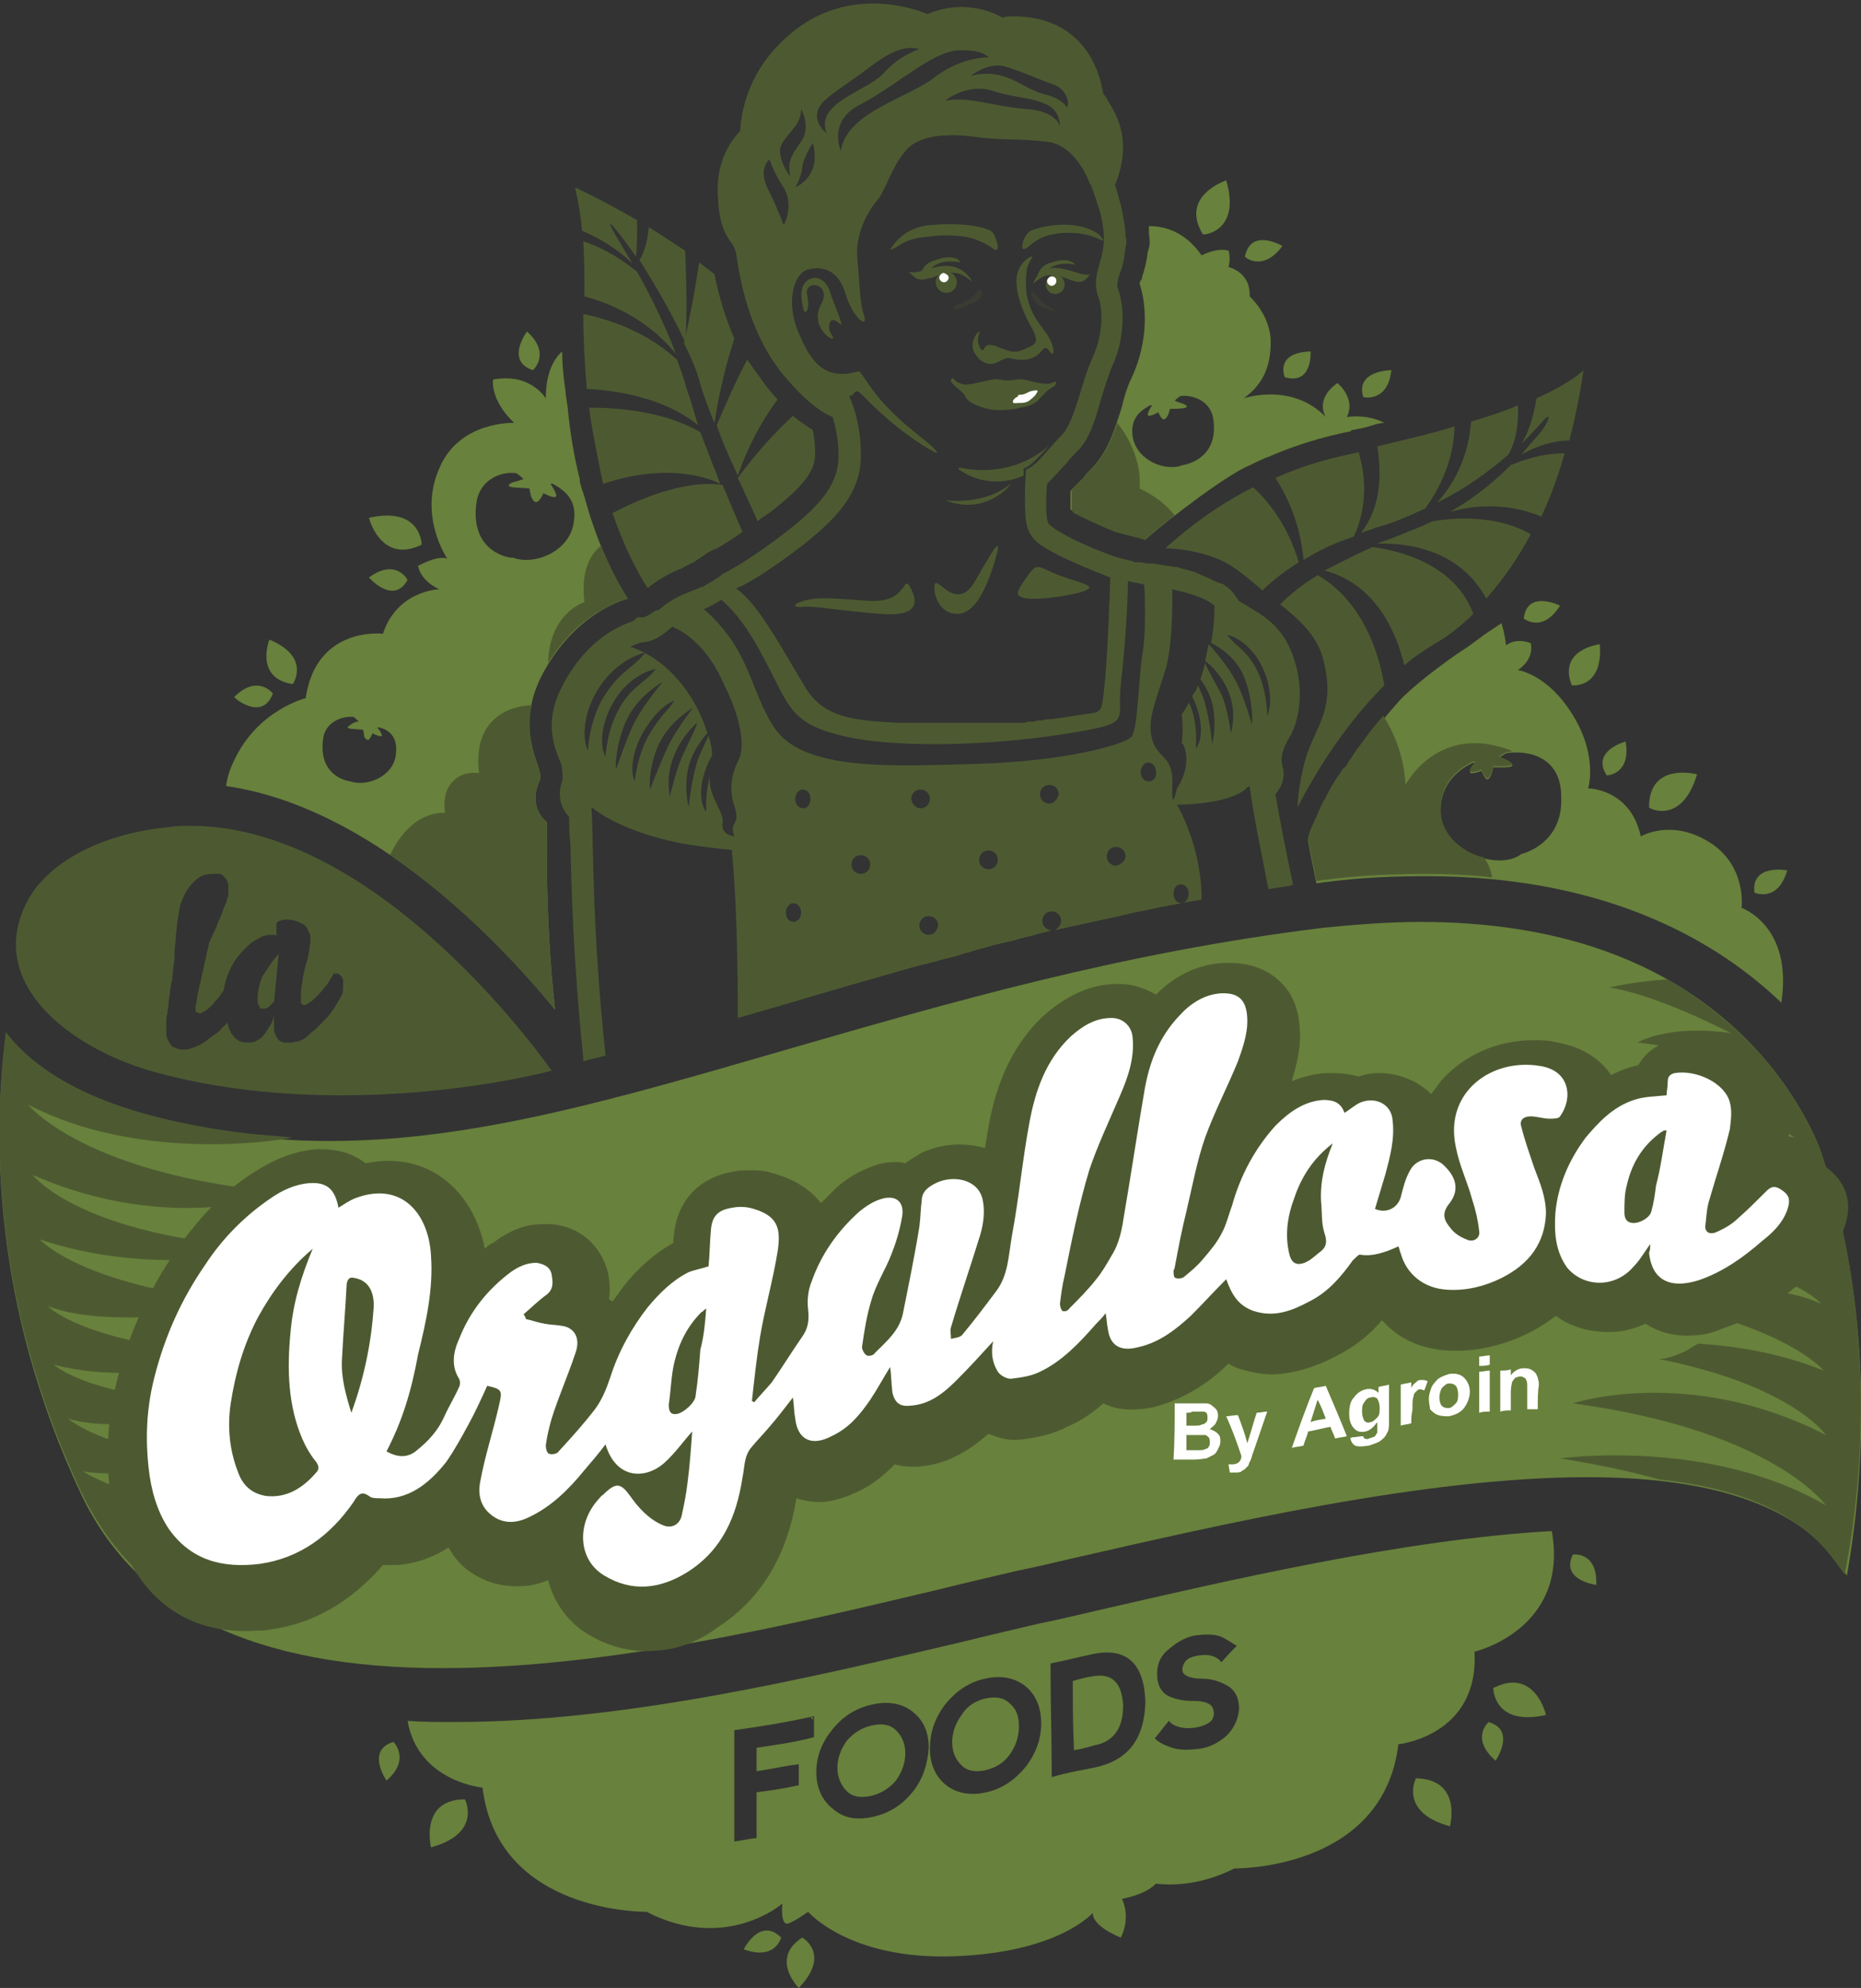<?xml version="1.0" encoding="utf-8"?>
<!-- Generator: Adobe Illustrator 24.0.1, SVG Export Plug-In . SVG Version: 6.00 Build 0)  -->
<svg version="1.1" id="Layer_1" xmlns="http://www.w3.org/2000/svg" xmlns:xlink="http://www.w3.org/1999/xlink" x="0px" y="0px"
	 viewBox="0 0 158.9 169.7" style="enable-background:new 0 0 158.9 169.7;" xml:space="preserve">
<rect x="0" y="0" width="158.9" height="169.7" fill="#333333" stroke="none"/>
<style type="text/css">
	.st0{fill:#68813C;}
	.st1{fill:#4D5A31;}
	.st2{fill:#FFFFFF;}
	.st3{opacity:0.25;fill:#4D5A31;}
</style>
<g>
	<path class="st0" d="M155.6,98.7C155.6,98.7,155.6,98.7,155.6,98.7c0-0.1-1.6-5.1-6.6-10.1c-6.7-6.6-16-9.9-27.7-9.9
		c-2.6,0-5.4,0.2-8.3,0.5c-17.3,2.1-32.3,6.5-45.5,10.3c-14.5,4.2-26.9,7.9-39.3,7.9c-2.3,0-4.5-0.1-6.7-0.4
		c-10.4-1.2-17.5-4.1-21-8.7c-1.1,8.6-1.2,23,6.4,39.2c4.7,10,14.8,14.9,30.9,14.9c14.1,0,29.7-3.7,42.3-6.7
		c2.4-0.6,4.6-1.1,6.7-1.6c1.5-0.3,3.2-0.7,4.9-1.1c12.7-2.9,30-6.9,43.8-6.9c10,0,16.8,2.1,20.6,6.3c0.6,0.7,1.1,1.4,1.6,2.1
		C159.2,126,160.1,112.4,155.6,98.7z"/>
	<g>
		<path class="st1" d="M155.6,98.7C155.6,98.7,155.6,98.7,155.6,98.7c0-0.1-1.6-5.1-6.6-10.1c-2-1.9-4.2-3.6-6.6-5
			c-3,0.2-5,0.7-5,0.7c4.1,0.6,10.4,3.9,10.4,3.9c-5.3-0.8-8,0.8-8,0.8c6.5,0.6,10.9,3.9,10.9,3.9c-3.9-0.7-8,0.6-8,0.6
			c7.3,1.1,10.5,3.6,10.5,3.6c-3.2-0.7-6.8,0-8.9,0.6c0,0.1,0,0.2,0,0.3c0,0.1,0,0.2,0,0.3c0.1,0,0.2,0,0.2,0c0,0,0,0,0,0
			c0,0,0,0,0,0c6.6,0.4,9.8,3.3,9.8,3.3c-2.9-1-6.3-0.7-8.8-0.2c0,0,0,0.1,0,0.1c-0.1,0.4-0.2,0.8-0.3,1.3c8,1.3,10.1,3.6,10.1,3.6
			c-2.5-0.8-5-1-7.2-1.1c0,0,0,0,0.1,0c0.2,0.1,0.3,0.2,0.4,0.3c0.1,0.1,0.2,0.3,0.3,0.4c0.1,0.2,0.1,0.3,0.1,0.5
			c0,0.3-0.1,0.6-0.3,1c-0.1,0.2-0.2,0.3-0.3,0.5c0.3,0.1,0.6,0.2,0.9,0.3c0.1-0.2,0.1-0.3,0.1-0.5c0,0,0,0,0,0
			c0.2,0.1,0.3,0.2,0.4,0.3c0.1,0.1,0.2,0.3,0.3,0.4c0,0,0,0,0,0c4.3,1.4,5.4,2.8,5.4,2.8c-1.5-0.7-3.5-1.1-5.6-1.3
			c-0.2,0.3-0.4,0.7-0.7,1.1c-0.3,0.4-0.7,0.8-1.1,1.2c-0.1,0.1-0.3,0.3-0.5,0.4c6.4,2.1,8.1,4.3,8.1,4.3c-3.7-1.5-7.5-2.1-10.7-2.3
			c-0.4,0.2-0.8,0.5-1.2,0.7c-0.5,0.2-0.9,0.4-1.4,0.5c-0.3,0.1-0.5,0.1-0.8,0.1c11.5,2.3,14.3,6.5,14.3,6.5
			c-11.7-6-21.6-2.7-21.6-2.7c17.1,2.3,21.6,8.7,21.6,8.7c-10-5.8-22.7-4-22.7-4c3.2,0.5,6,1.1,8.5,1.8c6.6,0.7,11.3,2.7,14.2,6
			c0.6,0.7,1.1,1.4,1.6,2.1C159.2,126,160.1,112.3,155.6,98.7z"/>
	</g>
	<g>
		<path class="st1" d="M16.2,123.9c-6.9,0.1-10.4-2.8-10.4-2.8c3.4,1,7.4,0.2,10-0.5c0-0.2,0-0.5,0-0.7c0-0.1,0-0.2,0-0.3
			c-8.8-0.8-11.2-3.1-11.2-3.1c4.3,1.1,8.6,0.7,11.5,0.2c0,0,0,0,0,0c0.1-0.5,0.2-0.9,0.3-1.4c-10-1.2-12.3-3.8-12.3-3.8
			c3.6,1.4,9.6,1,13.6,0.5c0,0,0,0,0-0.1c0.2-0.3,0.3-0.7,0.5-1c-11.8-1.6-14.8-5.1-14.8-5.1c6.8,2.3,13.6,1.9,17.2,1.3
			c0.2-0.2,0.4-0.5,0.6-0.7c-14.7-1.2-18.4-6.1-18.4-6.1c12.1,5.3,21.7,1.5,21.7,1.5c-17.2-1.4-22.1-7.5-22.1-7.5
			c9.3,4.8,20.6,3.2,22.6,2.8c-1.2-0.1-2.4-0.2-3.5-0.3c-10.4-1.2-17.5-4.1-21-8.7c-1.1,8.6-1.2,23,6.4,39.2
			c2.4,5,6.1,8.8,11.3,11.2c3.2-0.3,5.4-1,5.4-1c-4.2-0.4-10.6-3.3-10.6-3.3c5.3,0.5,8-1.2,8-1.2c-6.6-0.3-11.1-3.3-11.1-3.3
			c3.9,0.5,7.9-1.1,7.9-1.1c-7.4-0.7-10.7-3-10.7-3c3.4,0.6,7.2-0.5,9.1-1.2c0,0,0-0.1,0-0.1C16.2,124.1,16.2,124,16.2,123.9z"/>
	</g>
	<g>
		<g>
			<g>
				<path class="st1" d="M56.1,140.9c-2.1,0.2-4.1-0.3-5.9-1.4c-1.7-1-2.9-2.7-3.4-4.6c-0.8,0.3-1.5,0.5-2.3,0.5
					c-1.7,0.1-3.3-0.4-4.6-1.4c-0.7-0.5-1.2-1.2-1.6-1.9c-1.4,0.9-2.9,1.4-4.4,1.5c-0.4,0-0.8,0-1.2,0c-2.7,3.1-5.9,5-9.6,5.5
					c-0.4,0.1-0.8,0.1-1.2,0.1c-4.3,0.3-7.8-1.3-10.1-4.7c-1.3-1.9-2.1-4.2-2.4-7.1c-0.4-3.3-0.2-6.4,0.6-9.6c1-3.9,2.6-7.5,5-11
					c2-2.9,4.2-5.2,6.8-6.8c1.1-0.7,2.9-1.7,5.2-1.9c0.1,0,0.3,0,0.4,0c1.5,0,2.8,0.4,3.8,1.2c0.6-0.1,1.2-0.2,1.8-0.2
					c4.2-0.1,7.5,2.9,8.4,7.5c0.2-0.2,0.4-0.4,0.7-0.5c1.3-1,2.7-1.6,4.2-1.6c0.3,0,0.5,0,0.8,0c2.4,0.2,4.2,1.8,4.8,4.1
					c0.2,0.9,0.2,1.6,0.1,2.3c0.1,0.1,0.2,0.1,0.3,0.2c0.3-0.4,0.6-0.8,0.8-1.1c0.9-1.2,2.4-2.8,4.4-3.9c0-0.1,0-0.2,0-0.3
					c0.2-3.2,2.1-5.3,5.2-5.8c0.4-0.1,0.8-0.1,1.2-0.1c0.7,0,1.3,0,1.9,0.2c1.6,0.4,3.2,1.2,4.3,2.6c0.4-0.4,0.9-0.9,1.3-1.3
					c0.9-0.8,1.9-1.4,3-1.8c0.7-0.3,1.4-0.4,2-0.4c0.3,0,0.6,0,0.9,0.1c0.4-0.3,0.9-0.6,1.4-0.9c0.9-0.4,2-0.7,3.1-0.7
					c0.8,0,1.6,0.1,2.3,0.3c0.1-0.6,0.2-1.2,0.3-1.8c0.7-4,2.2-7.1,4.6-9.4C91,85,93.1,84,95.4,84c0.1,0,0.2,0,0.2,0
					c1.2,0,2.2,0.4,3.1,0.9c1.7-1.7,3.7-2.6,5.8-2.7c0.2,0,0.3,0,0.5,0c2.2,0,3.6,0.9,4.3,1.6c1.2,1.1,1.7,2.7,1.7,4.7
					c0,1.2-0.3,2.4-0.7,3.8c1-0.4,2.1-0.7,3.2-0.7c0.1,0,0.1,0,0.2,0c0.8,0,1.6,0.1,2.3,0.3c0.6-0.2,1.1-0.3,1.7-0.3
					c1.8,0,3.4,0.7,4.5,1.8c0.3-0.4,0.6-0.8,0.9-1.2c1.9-2.1,4.7-3.4,7.8-3.4c0.7,0,1.4,0,2.1,0.2c2.3,0.4,4.2,1.7,5,3.6
					c0.9,2,0.6,4.4-0.8,6.2c-0.3,0.4-0.8,0.9-1.7,1.3c0,0.1,0.1,0.2,0.1,0.4c0.5,1.2,1,2.7,1,4.5c-0.1,3.8-2.3,6.9-6.1,8.8
					c-1.8,0.9-3.7,1.4-5.6,1.5c-0.4,0-0.7,0-1.1,0c-2.4-0.1-4.4-1-5.8-2.6c-1.1,1.3-2.4,2.3-3.8,3c-1.1,0.6-2.9,1.4-5,1.6
					c-1.1,0.1-2.1-0.1-3.2-0.4c-0.4-0.1-0.8-0.3-1.1-0.5c-1.3,1.3-3.4,2.9-6.3,3.7c-0.5,0.1-1,0.2-1.5,0.2c-1.1,0.1-2.1-0.1-2.9-0.5
					c-0.9,0.8-1.9,1.5-3.1,2c-1.1,0.6-2.4,0.9-4,1.1c-0.1,0-0.1,0-0.2,0c-0.9,0.1-1.7-0.2-2.5-0.5c-1.4,1.2-3.3,2.6-6,2.8
					c-0.1,0-0.1,0-0.2,0c-0.6,0-1.2,0-1.8-0.2c-0.8,0.8-1.8,1.7-3.1,2.3c-1,0.5-2,0.8-2.9,0.9c-0.9,0.1-1.7-0.1-2.4-0.3
					c-0.8,4.9-3,8.6-6.7,11C59.7,140.1,57.9,140.8,56.1,140.9z"/>
			</g>
			<g>
				<path class="st1" d="M144.5,114c-1.6,0.1-2.9-0.3-4-1c-0.9,0.4-1.9,0.7-2.9,0.7c-2.5,0.1-4.8-0.9-6.2-2.8
					c-1.8-2.3-1.8-4.9-1.6-6.9c0.2-3,1.4-5.8,3.4-8.4c1.3-1.6,3.1-3.6,6-4.5c0.3-0.1,0.5-0.1,0.7-0.2c0.7-1.2,1.9-2,3.5-2.2
					c0.4-0.1,0.7-0.1,1.1-0.1c3.7,0,7.2,2.2,8.1,5.2c0.4,1.5,0.2,2.9,0,3.9c-0.1,0.3-0.1,0.6-0.2,0.8c0,0,0.1,0,0.1,0
					c0.8,0,1.9,0.1,3.1,0.9c2.1,1.4,2.7,3.3,1.8,5.6c-0.7,1.8-1.9,3-3.2,4.1c-1.7,1.5-4,3.3-7.1,4.3
					C146.2,113.8,145.3,114,144.5,114z"/>
			</g>
			<g>
				<path class="st2" d="M33,123.9c0.9,0.5,1.8,0.6,2.6-0.1c1-0.8,1.8-1.7,2.3-2.8c0.4-0.9,0.9-1.7,1.3-2.6c0.1-0.2,0.1-0.5,0-0.7
					c-0.7-1.1-0.5-2.3,0-3.4c0.9-2.3,2.4-4.2,4.4-5.7c0.7-0.5,1.4-0.8,2.2-0.8c0.7,0.1,1.2,0.4,1.3,1c0.1,0.6,0.2,1.2-0.4,1.7
					c-0.7,0.5-1.3,1.1-2,1.7c0.1,0.1,0.2,0.3,0.2,0.4c0.5,0.1,1,0.3,1.6,0.4c0.5,0.1,1.1,0.1,1.6,0.2c1,0.2,1.5,1.1,1,2.4
					c-0.6,1.8-1.4,3.6-2,5.5c-0.2,0.7-0.4,1.5-0.5,2.3c0,0.2,0.1,0.7,0.3,0.7c0.2,0.1,0.7,0,0.8-0.2c1.1-1.2,2.1-2.3,3.1-3.6
					c0.6-0.8,1-1.8,1.3-2.7c0.7-2.2,1.8-4.2,3.2-6c1-1.2,2.1-2.3,3.5-3c0.5-0.2,1.1-0.3,1.7-0.5c0.1-1,0.1-2,0.2-3.1
					c0.1-1.2,0.6-1.7,1.8-1.9c0.5-0.1,1-0.1,1.5,0c2.4,0.6,2.7,1.7,2.4,3.7c-0.4,2.5-1.1,4.9-1.5,7.3c-0.3,1.8-0.5,3.7-0.7,5.5
					c0.1,0,0.1,0.1,0.2,0.1c0.5-0.6,1-1.1,1.5-1.7c0.9-1.3,1.7-2.6,2.6-3.9c0.5-0.7,0.6-1.4,0.5-2.3c-0.1-0.8,0-1.7,0.3-2.4
					c0.8-2.3,2.2-4.3,4.1-6c0.5-0.4,1.1-0.8,1.7-1c1.4-0.5,2.2,0.2,1.9,1.6c-0.2,1.1-0.5,2.1-0.9,3.1c-0.5,1.3-1.3,2.5-1.7,3.9
					c-0.4,1.3-0.6,2.6-0.8,4c0,0.2,0.2,0.6,0.4,0.7c0.2,0.1,0.6,0,0.7-0.2c1-1,2.1-1.9,2.4-3.4c0.5-2.5,1-4.9,1.4-7.4
					c0.1-0.7,0.1-1.5,0.2-2.2c0-0.8,0.6-1.2,1.2-1.5c1.4-0.7,3.6-0.4,4,1.4c0.2,0.9,0.1,2-0.2,3c-0.8,2.6-1.7,5.2-2.5,7.9
					c-0.1,0.3,0,0.6,0,1c0.3-0.1,0.8-0.1,1-0.4c1-1.2,1.9-2.4,2.8-3.6c1.1-1.4,1.1-3.1,1.4-4.8c0.6-3.2,0.9-6.5,1.5-9.7
					c0.5-2.7,1.4-5.3,3.5-7.3c1-0.9,2.1-1.6,3.5-1.6c1,0,1.7,0.7,1.8,1.6c0.2,1.8-0.4,3.5-1.1,5.1c-0.9,2.1-1.9,4.2-2.6,6.3
					c-0.9,3-1.5,6-2.1,9c-0.2,0.8-0.3,1.6-0.4,2.4c0,0.2,0.1,0.5,0.2,0.6c0.2,0.1,0.5,0,0.6-0.2c0.8-0.8,1.6-1.6,2.3-2.5
					c0.5-0.6,0.9-1.3,1.3-2c0.7-1.1,0.9-2.3,1.1-3.6c0.6-3.5,1.1-6.9,1.7-10.4c0.4-2.4,1.2-4.6,3-6.5c0.9-1,2.1-1.8,3.5-1.9
					c1.7-0.1,2.3,0.7,2.3,2.4c0,1.1-0.4,2.3-0.8,3.4c-0.9,2.2-2,4.3-2.8,6.5c-0.7,2-1.1,4.2-1.6,6.3c-0.4,1.6-0.7,3.2-1,4.8
					c0,0.1-0.1,0.2-0.1,0.3c0,0.2,0,0.6,0.2,0.6c0.2,0.1,0.6,0,0.7-0.1c0.6-0.5,1.1-0.9,1.6-1.5c0.6-0.7,1.2-1.4,1.6-2.2
					c0.4-0.7,0.6-1.6,0.9-2.4c0.7-2.5,1.9-4.8,3.7-6.8c1.1-1.1,2.4-2.1,4.1-2.2c1,0,1.5,0.3,1.8,1.1c0.5-0.3,0.9-0.7,1.4-0.9
					c1.3-0.5,2.6,0.2,2.7,1.5c0.2,1.6-0.2,3.1-0.6,4.6c-0.3,1-0.6,2-0.9,3c0.9,0.4,1.9,0,2.2-1c0.2-0.8,0.4-1.6,0.8-2.3
					c0.6-1.1,2.1-1.3,3-0.3c1,1,1.2,2.1,0.3,3.2c-0.7,0.9-0.3,1.5,0.2,2.1c0.3,0.4,0.8,0.7,1.3,0.9c0.6,0.3,1.2-0.1,1.1-0.7
					c-0.1-0.9-0.3-1.8-0.6-2.7c-0.4-1.5-1.1-2.9-1.4-4.5c-1-4.7,3.1-7.6,7.2-6.9c2.6,0.4,2.8,2.8,1.7,4.3c-0.1,0.2-0.6,0.2-0.9,0.2
					c-0.5,0-1.1-0.2-1.6-0.2c-0.6,0-1,0.3-0.8,0.9c0.3,1.2,0.7,2.3,1.1,3.5c0.5,1.3,1,2.5,1,3.9c-0.1,2.5-1.4,4.3-3.8,5.5
					c-1.4,0.7-3,1.1-4.6,1c-2-0.1-3.5-1.3-4-3.1c-0.1-0.2-0.1-0.4-0.2-0.6c-1.1,0.5-2.2,0.9-3.3,0.7c-0.1,0-0.4,0.3-0.6,0.5
					c-1,1.4-2.1,2.7-3.7,3.5c-1.5,0.8-3,1.4-4.8,0.8c-1.4-0.5-1.9-1.6-2.3-2.7c-1,1-2,2.1-3,3.1c-1.3,1.2-2.7,2.3-4.5,2.7
					c-1.5,0.4-2.4-0.1-2.6-1.5c-0.1-0.5-0.1-0.9-0.2-1.4c-0.2,0.3-0.5,0.6-0.8,0.9c-1.4,1.6-2.9,3.2-4.8,4.1
					c-0.8,0.4-1.7,0.5-2.5,0.6c-0.4,0-0.9-0.3-1.1-0.6c-0.5-0.8-0.6-1.7-0.4-2.6c-1,1.1-2,2.2-3.1,3.3c-1.1,1.1-2.3,2.1-4,2.2
					c-0.9,0.1-1.3-0.3-1.5-1.1c-0.1-0.8-0.1-1.6-0.2-2.2c-0.5,0.8-1.1,1.9-1.7,2.8c-0.9,1.3-1.8,2.4-3.3,3.1
					c-1.7,0.9-2.9,0.3-3.1-1.5c-0.1-0.5-0.1-1.1-0.2-1.8c-0.7,0.9-1.3,1.7-2,2.5c-0.5,0.6-1,1.1-1.5,1.7c-0.7,0.8-0.6,1.7-0.8,2.6
					c-0.5,3.3-1.7,6.2-4.7,8.1c-2.4,1.5-4.8,1.7-7.1,0.3c-2.2-1.3-2.4-4.3-0.6-6.4c0.2-0.2,0.3-0.4,0.5-0.5c1.1-1.1,1.5-1,2.3,0.1
					c0.7,1,1.6,2,2.8,2.5c0.7,0.3,1.4,0,1.6-0.8c0.2-0.9,0.4-1.9,0.5-2.8c0.2-1.5,0.3-3,0.4-4.4c-0.8,0.9-1.5,1.9-2.4,2.7
					c-1.6,1.4-4.1,1.4-5-1.6c-0.6,0.8-1.2,1.5-1.8,2.2c-1.3,1.6-2.8,3.1-4.7,4c-1.2,0.6-2.4,0.6-3.4-0.3c-0.8-0.7-1-1.7-0.8-2.7
					c0.4-2.2,1.1-4.3,1.6-6.5c0.3-1.3,0.3-1.4-1-1.7c-0.5,1.1-1,2.2-1.6,3.3c-0.6,1.1-1.2,2.2-1.9,3.2c-1.5,1.9-3.3,3.3-5.7,3.1
					c-0.3,0-0.7,0-0.9-0.2c-0.6-0.4-0.9-0.2-1.3,0.5c-2,2.9-4.6,4.8-8,5.3c-3.2,0.4-5.9-0.3-7.8-3c-1-1.5-1.5-3.3-1.7-5.1
					c-0.3-2.6-0.2-5.2,0.5-7.9c0.9-3.5,2.3-6.6,4.3-9.5c1.5-2.3,3.4-4.2,5.6-5.7c1-0.7,2.1-1.2,3.3-1.3c1.5-0.1,2.2,0.5,2.5,2.1
					c0.5-0.3,0.9-0.6,1.4-0.8c3.9-1.5,6.3,1.2,6.5,4.9c0.2,2.8-0.4,5.6-1.1,8.4C35.1,118.9,34.3,121.4,33,123.9z M26.7,106.6
					c-2,1.7-3.5,3.7-4.7,5.9c-1.2,2.3-1.9,4.7-2.3,7.3c-0.3,2-0.1,4,0.6,5.8c0.4,1.2,1.2,1.9,2.4,2.1c1.7,0.2,3.1-0.6,4.3-2
					c0.3-0.3,0.2-0.6,0-0.9c-0.5-0.6-0.9-1.3-1.2-2c-1.2-2.8-1.3-5.9-1-9C25,111.3,25.7,109,26.7,106.6z M113.8,97.6
					c-1.7,1.3-2.7,2.9-3.3,4.7c-0.6,1.6-0.8,3.2-0.4,4.8c0.2,0.8,0.7,1,1.5,0.6c0.4-0.2,0.8-0.6,1.2-0.9c0.5-0.4,0.5-0.9,0.3-1.5
					c-0.3-0.9-0.2-1.8-0.3-2.7C112.7,100.9,113.1,99.3,113.8,97.6z M30,120.6c1.1-3,1.7-6,1.9-8.9c0.1-1.5-0.5-2.4-1.6-2.6
					c-0.4-0.1-0.6,0-0.7,0.5c-0.1,2.1-0.3,4.3-0.4,6.4C29.1,117.5,29.5,119,30,120.6z M60.3,111.7c-0.3,0.2-0.3,0.3-0.4,0.3
					c-1.2,1.2-1.9,2.6-2.3,4.2c-0.3,1.2-0.3,2.4-0.5,3.7c0,0.5,0.1,0.9,0.7,0.8c0.6-0.1,1.6-1,1.6-1.6c0.2-1.3,0.3-2.6,0.4-3.9
					C60.1,114.1,60.2,113,60.3,111.7z"/>
				<path class="st2" d="M140.9,106.2c-0.5,0.7-0.9,1.4-1.4,1.9c-1.6,1.9-4.3,1.8-5.7,0.1c-1-1.4-1.1-3-1-4.6
					c0.2-2.3,1.1-4.5,2.6-6.5c1.1-1.3,2.3-2.6,4.1-3.2c0.9-0.3,1.8-0.3,2.8-0.4c0-0.3,0.1-0.7,0.1-1.2c0-0.4,0.2-0.6,0.6-0.7
					c1.9-0.3,4.3,0.9,4.7,2.5c0.2,0.7,0.1,1.5,0,2.3c-0.5,2.1-1.2,4.1-1.8,6.2c-0.2,0.7-0.2,1.4-0.3,2.1c0,0.5,0.4,0.7,0.9,0.5
					c0.7-0.3,1.4-0.7,1.9-1.2c0.8-0.7,1.6-1.5,2.4-2.3c0.4-0.4,0.7-0.5,1.2-0.2c0.8,0.5,0.9,0.9,0.6,1.8c-0.4,1.1-1.2,1.9-2.1,2.6
					c-1.6,1.4-3.4,2.7-5.5,3.4c-2.6,0.8-4-0.2-4.2-2.4C140.9,106.8,140.9,106.5,140.9,106.2z M142.3,96.5c-0.1,0-0.2,0-0.2,0
					c-0.1,0-0.1,0.1-0.2,0.1c-1.7,1.2-2.6,2.8-3,4.6c-0.2,0.7-0.2,1.5-0.2,2.3c0,0.4,0.1,0.9,0.8,0.9c0.6,0,1.4-0.5,1.5-1
					c0.2-0.7,0.3-1.4,0.4-2.2C141.8,99.7,142,98.1,142.3,96.5z"/>
			</g>
		</g>
	</g>
	<g>
		<g>
			<path class="st2" d="M100.3,119.8c0.6,0,1.3,0,1.9,0c0.4,0,0.7,0,0.8,0c0.2,0,0.4,0.1,0.5,0.2c0.1,0.1,0.3,0.2,0.4,0.4
				c0.1,0.2,0.1,0.3,0.1,0.5c0,0.2-0.1,0.4-0.2,0.6c-0.1,0.2-0.3,0.3-0.5,0.5c0.3,0.1,0.5,0.2,0.7,0.4c0.2,0.2,0.2,0.4,0.2,0.7
				c0,0.2-0.1,0.4-0.2,0.6c-0.1,0.2-0.2,0.4-0.4,0.5c-0.2,0.1-0.4,0.2-0.6,0.3c-0.2,0-0.5,0.1-1.2,0.1c-0.5,0-1.1,0-1.6,0
				C100.3,123,100.3,121.4,100.3,119.8z M101.3,120.6c0,0.4,0,0.7,0,1.1c0.2,0,0.4,0,0.6,0c0.4,0,0.6,0,0.7-0.1
				c0.2,0,0.3-0.1,0.4-0.2c0.1-0.1,0.1-0.2,0.1-0.4c0-0.1,0-0.3-0.1-0.4c-0.1-0.1-0.2-0.1-0.4-0.1c-0.1,0-0.4,0-0.8,0
				C101.7,120.6,101.5,120.6,101.3,120.6z M101.3,122.5c0,0.4,0,0.9,0,1.3c0.3,0,0.6,0,0.9,0c0.3,0,0.6,0,0.7-0.1
				c0.1,0,0.3-0.1,0.3-0.2c0.1-0.1,0.1-0.2,0.1-0.4c0-0.1,0-0.3-0.1-0.4c-0.1-0.1-0.2-0.2-0.3-0.2c-0.1,0-0.4,0-0.9,0
				C101.8,122.5,101.6,122.5,101.3,122.5z"/>
			<path class="st2" d="M104.7,120.9c0.3,0,0.6-0.1,1-0.1c0.3,0.8,0.6,1.6,0.8,2.4c0.3-0.9,0.5-1.7,0.8-2.6c0.3,0,0.6-0.1,0.9-0.1
				c-0.4,1.2-0.8,2.3-1.2,3.5c-0.1,0.2-0.1,0.4-0.2,0.6c-0.1,0.2-0.2,0.4-0.2,0.5c-0.1,0.1-0.2,0.2-0.3,0.3
				c-0.1,0.1-0.2,0.1-0.3,0.2c-0.1,0.1-0.3,0.1-0.5,0.1c-0.2,0-0.3,0-0.5,0c0-0.2-0.1-0.5-0.1-0.7c0.1,0,0.3,0,0.4,0
				c0.2,0,0.4-0.1,0.5-0.2c0.1-0.1,0.2-0.3,0.2-0.5C105.6,123.1,105.2,122,104.7,120.9z"/>
			<path class="st2" d="M115,122.6c-0.3,0.1-0.7,0.1-1,0.2c-0.1-0.3-0.3-0.7-0.4-1c-0.6,0.1-1.3,0.3-1.9,0.4
				c-0.1,0.4-0.3,0.8-0.4,1.2c-0.3,0.1-0.7,0.1-1,0.2c0.6-1.7,1.2-3.4,1.9-5.1c0.3-0.1,0.7-0.1,1-0.2
				C113.8,119.7,114.4,121.1,115,122.6z M113.2,121.1c-0.2-0.5-0.4-1.1-0.7-1.6c-0.2,0.6-0.4,1.3-0.6,1.9
				C112.4,121.2,112.8,121.2,113.2,121.1z"/>
			<path class="st2" d="M115.4,122.7c0.3,0,0.7-0.1,1-0.1c0,0.1,0.1,0.2,0.1,0.2c0.1,0,0.2,0.1,0.4,0c0.2-0.1,0.4-0.1,0.5-0.2
				c0.1-0.1,0.1-0.2,0.2-0.3c0-0.1,0-0.2,0-0.4c0-0.2,0-0.3,0-0.5c-0.3,0.4-0.6,0.7-1,0.8c-0.5,0.1-0.8,0-1.1-0.4
				c-0.2-0.3-0.3-0.6-0.3-1.1c0-0.6,0.1-1.1,0.4-1.4c0.3-0.4,0.6-0.6,1-0.7c0.4-0.1,0.8,0,1.1,0.3c0-0.2,0-0.3,0-0.5
				c0.3-0.1,0.6-0.1,0.9-0.2c0,1,0,2.1,0,3.1c0,0.4,0,0.7-0.1,0.9c-0.1,0.2-0.2,0.4-0.3,0.5c-0.1,0.1-0.3,0.3-0.5,0.4
				c-0.2,0.1-0.5,0.2-0.8,0.3c-0.6,0.1-1,0.1-1.2,0c-0.2-0.1-0.4-0.4-0.4-0.7C115.4,122.8,115.4,122.8,115.4,122.7z M116.3,120.5
				c0,0.4,0.1,0.6,0.2,0.8c0.1,0.1,0.3,0.2,0.5,0.1c0.2,0,0.4-0.2,0.6-0.4c0.2-0.2,0.2-0.5,0.2-0.8c0-0.4-0.1-0.6-0.2-0.8
				c-0.1-0.1-0.3-0.2-0.6-0.1c-0.2,0-0.4,0.2-0.5,0.4C116.3,119.9,116.3,120.2,116.3,120.5z"/>
			<path class="st2" d="M120.5,121.5c-0.3,0.1-0.6,0.1-0.9,0.2c0-1.2,0-2.3,0-3.5c0.3-0.1,0.6-0.1,0.9-0.2c0,0.2,0,0.3,0,0.5
				c0.1-0.3,0.3-0.4,0.4-0.5c0.1-0.1,0.2-0.2,0.4-0.2c0.2,0,0.4,0,0.6,0.1c-0.1,0.3-0.2,0.6-0.3,0.8c-0.2-0.1-0.3-0.1-0.4-0.1
				c-0.1,0-0.2,0.1-0.3,0.2s-0.2,0.2-0.2,0.4c-0.1,0.2-0.1,0.6-0.1,1.2C120.5,120.8,120.5,121.1,120.5,121.5z"/>
			<path class="st2" d="M122,119.4c0-0.3,0.1-0.6,0.2-0.9c0.1-0.3,0.4-0.6,0.6-0.8c0.3-0.2,0.6-0.3,0.9-0.4c0.5-0.1,1,0,1.3,0.3
				c0.3,0.3,0.5,0.7,0.5,1.2c0,0.5-0.2,1-0.5,1.4c-0.3,0.4-0.8,0.6-1.3,0.7c-0.3,0-0.6,0-0.9-0.1c-0.3-0.1-0.5-0.3-0.7-0.5
				C122.1,120.1,122,119.8,122,119.4z M122.9,119.3c0,0.3,0.1,0.6,0.2,0.7c0.2,0.2,0.4,0.2,0.6,0.2c0.2,0,0.4-0.2,0.6-0.4
				c0.2-0.2,0.2-0.5,0.2-0.8c0-0.3-0.1-0.6-0.2-0.7c-0.2-0.2-0.4-0.2-0.6-0.2c-0.2,0-0.4,0.2-0.6,0.4
				C123,118.7,122.9,119,122.9,119.3z"/>
			<path class="st2" d="M126.3,116.6c0-0.3,0-0.6,0-0.8c0.3,0,0.6-0.1,0.9-0.1c0,0.3,0,0.6,0,0.8
				C126.9,116.6,126.6,116.6,126.3,116.6z M126.3,120.6c0-1.2,0-2.3,0-3.5c0.3,0,0.6-0.1,0.9-0.1c0,1.2,0,2.3,0,3.5
				C126.9,120.5,126.6,120.5,126.3,120.6z"/>
			<path class="st2" d="M131.3,120.3c-0.3,0-0.6,0-0.9,0c0-0.6,0-1.2,0-1.8c0-0.4,0-0.6-0.1-0.7c0-0.1-0.1-0.2-0.2-0.2
				c-0.1-0.1-0.2-0.1-0.3-0.1c-0.2,0-0.3,0.1-0.4,0.1c-0.1,0.1-0.2,0.2-0.3,0.4c0,0.1-0.1,0.4-0.1,0.8c0,0.5,0,1,0,1.6
				c-0.3,0-0.6,0-0.9,0.1c0-1.2,0-2.3,0-3.5c0.3,0,0.6,0,0.9-0.1c0,0.2,0,0.3,0,0.5c0.3-0.4,0.7-0.6,1.1-0.6c0.2,0,0.4,0,0.6,0.1
				c0.2,0.1,0.3,0.2,0.4,0.3c0.1,0.1,0.1,0.2,0.2,0.4c0,0.1,0.1,0.3,0.1,0.6C131.3,118.8,131.3,119.5,131.3,120.3z"/>
		</g>
	</g>
	<g>
		<g>
			<g>
				<path class="st0" d="M115.5,36.7L115.5,36.7c0.2,0,0.4-0.1,0.5-0.1c0.2,0,0.9-0.2,1.2-0.3c0.3-0.1,0.7-0.2,1-0.2
					c-1.5-0.8-3.2-0.5-3.2-0.5c0.8-1.6-0.8-2.9-0.8-2.9c-2,1.4-1,2.9-1,2.9c-2.9-3-7-1.6-7-1.6c1.5-1.1,2.3-2.5,2.3-4.8
					c0-2.3-1.8-3.9-1.8-3.9c0.1-2.1-1.8-2.5-1.8-2.5c0.2-0.8,0-1.4,0-1.4c-1-0.3-2.3,0.4-2.3,0.4c-1.4-2-3.1-2.5-4.5-2.5
					c0,0.2,0,0.5,0,0.7c0.1,0.5,0.1,1-0.1,1.5c-0.1,0.9-0.3,1.6-0.5,2.2c0,0.1,0,0.2-0.1,0.2c0,0.1-0.1,0.2-0.1,0.3
					c0.6,1.8,0.8,4.9-0.7,8.1c-0.3,0.6-0.6,1.5-0.8,2.4c-0.6,1.9-1.2,3.9-2.6,5.3c-0.2,0.2-0.5,0.5-0.7,0.8
					c-0.1,0.1-0.2,0.2-0.3,0.3l-0.2,0.2c0,0,0,0,0,0l-0.1,0.1c0,0,0,0,0,0l-0.2,0.2c0,0-0.1,0.1-0.1,0.1c0,0,0,0,0,0l0,0
					c0,0-0.1,0.1-0.1,0.1c0,0,0,0,0,0l0,0c0,0.1-0.1,0.1-0.1,0.1c0,0.6,0,1.2,0,1.6c0.2,0.1,0.4,0.2,0.6,0.3
					c0.6,0.3,1.8,0.9,3.3,1.5c0.3,0.1,1.1,0.3,1.9,0.5c0.1,0,0.2,0,0.3,0.1c0,0,0,0,0,0c0.1,0,0.2,0,0.3,0.1c0,0,0,0,0,0
					c0,0,0.1,0,0.1,0c0.1-0.2,5.5-4.6,8.4-6.1c0.3-0.1,1.6-0.8,2-0.9c2.3-1,4.6-1.7,7.1-2.2C115.3,36.7,115.4,36.7,115.5,36.7z
					 M101,39.7c-1.5,0.6-4-0.4-4.3-2.5c-0.2-1.6,0.8-2.2,1.5-2.6c0.1,0,0.1,0,0.2,0c-0.2,0.2-0.4,0.6-0.4,0.8c0,0.3,0.9-0.2,0.9-0.2
					c0.4,0.9,0.6,0.6,0.8,0.3c0.1-0.2,0.2-0.6,0.2-0.6c0.6,0,2,0,1.2-0.4c-0.3-0.1-0.6-0.2-0.8-0.3c0.1-0.1,0.2-0.2,0.5-0.4
					c1.2-0.1,2.6,0.5,2.8,2C104.1,39.3,101,39.7,101,39.7z"/>
				<path class="st0" d="M148.7,77.5c0,0,0.5-3.7-2.9-5.7c-3.2-1.9-5.7-0.4-5.7-0.4c-0.9-4.1-4.5-4.1-4.5-4.1s1-3.1-1.8-7
					c-2-2.8-4.2-3.1-4.2-3.1c1.5-1,1.1-2.3,1.1-2.3c-1.4-0.5-2.1,0.2-2.1,0.2c-0.1-0.7-0.2-1.3-0.4-1.9c-0.3,0.2-0.6,0.4-0.9,0.6
					c-0.8,0.5-1.6,1.2-2.4,1.7c-1.1,0.7-4.1,2.9-5.4,4.3c-2.4,2.7-4.9,5.9-7,9.9c-0.2,0.4-0.9,1.9-0.8,2.1c0.2,1.3,0.5,2.5,0.7,3.6
					c0.3,0,0.5-0.1,0.8-0.1c3-0.4,5.9-0.5,8.7-0.5c15.6,0,25,5.8,30.2,10.8C153.1,79,148.7,77.5,148.7,77.5z M129.9,72.9
					c-1.9,1.5-6.8-0.2-6.9-3.5c-0.1-2.7,1.9-3.9,2.8-4.3c0.1,0,0.2,0,0.2,0c-0.2,0.2-0.5,0.6-0.5,0.8c0,0.3,1-0.1,1-0.1
					c0.4,1,0.6,0.8,0.8,0.4c0.1-0.2,0.2-0.7,0.2-0.7c0.7,0,2.2,0.1,1.4-0.4c-0.3-0.2-0.6-0.3-0.9-0.4c0.1-0.1,0.3-0.2,0.6-0.4
					c1.9-0.3,4.7,0.3,4.7,3.7C133.5,72.1,129.9,72.9,129.9,72.9z"/>
				<g>
					<path class="st0" d="M47.4,86.2c-0.9-7.9-0.7-16-0.7-16c-1.6-1.4-0.8-3.2-0.6-3.6c0-0.2,0.1-0.2,0-0.6c0-0.1-0.1-0.4-0.2-0.7
						c-0.5-1.5-1.5-4.2,0.5-7.9c2.3-4.2,5.5-5.8,7.2-6.3c-1.3-2-2.3-4.3-3.1-6.7c-0.2-0.5-0.6-2.1-0.8-2.6c-0.1-0.3-0.2-0.6-0.2-0.9
						c-0.5-2-0.8-3.9-1-5.8c0-0.3-0.2-1.3-0.2-1.6C48.1,32.2,48,31,48,30c-0.8,0.7-1.4,2-1.4,4c0,0-1.3-2.2-4.5-1.6
						c0,0-0.3,1.7,1.8,3.7c0,0-4.7-0.2-6.4,3.9c-1.8,4.1,0.7,7.7,0.7,7.7s-0.6-0.4-2.5,0.6c0,0,0.1,1.2,1.8,2c0,0-3.6,0.1-4.8,3.8
						c0,0-5.7-0.7-6.6,5.5c0,0-4.1,1-6.1,5.3c-0.4,0.8-0.6,1.5-0.7,2.2C31.8,68.9,42.7,80.4,47.4,86.2z M33.8,64.4
						c-0.2,1.9-2.5,2.8-3.9,2.3c0,0-2.8-0.3-2.3-3.7c0.2-1.3,1.5-1.9,2.6-1.8c0.2,0.2,0.4,0.3,0.4,0.4c-0.2,0-0.5,0.1-0.7,0.3
						c-0.7,0.4,0.5,0.3,1.1,0.4c0,0,0.1,0.4,0.1,0.6c0.2,0.3,0.4,0.5,0.7-0.3c0,0,0.8,0.4,0.8,0.2c0-0.2-0.2-0.5-0.4-0.7
						c0.1,0,0.1,0,0.2,0C33.2,62.3,34,62.9,33.8,64.4z M40.7,42.8c0.3-1.8,2-2.6,3.4-2.4c0.3,0.2,0.5,0.4,0.6,0.5
						c-0.3,0.1-0.6,0.2-1,0.3c-0.9,0.5,0.7,0.4,1.5,0.5c0,0,0.1,0.6,0.2,0.8c0.2,0.4,0.5,0.7,1-0.4c0,0,1.1,0.6,1.1,0.2
						c0-0.2-0.3-0.7-0.5-1c0.1,0,0.2,0,0.2,0c0.9,0.5,2.1,1.3,1.8,3.2c-0.3,2.6-3.4,3.8-5.2,3.1C43.8,47.7,40,47.3,40.7,42.8z"/>
				</g>
				<g>
					<path class="st1" d="M47.4,86.2c-0.9-7.9-0.7-16-0.7-16c-1.6-1.4-0.8-3.2-0.6-3.6c0-0.2,0.1-0.2,0-0.6c0-0.1-0.1-0.4-0.2-0.7
						c-0.4-1.1-1-2.8-0.5-5.1l0,0c0,0-5.2-0.1-4.5,5.8c0,0-1.5-0.3-2.4,0.9c-0.8,1-0.5,2.5-0.5,2.5S35.2,69,33.3,73
						C39.6,77.3,44.6,82.8,47.4,86.2z"/>
				</g>
				<path class="st0" d="M47.9,91L47.9,91C47.9,91,47.9,91,47.9,91C47.9,91,47.9,91,47.9,91z"/>
				<path class="st0" d="M104.7,15.4c0,0-4,1.3-2,4.6C102.7,20.1,106,19.8,104.7,15.4z"/>
				<path class="st0" d="M118.8,31.6c0,0-3.1,0-2.4,2.3C116.4,33.9,118.5,34.4,118.8,31.6z"/>
				<path class="st0" d="M144.9,66.1c0,0-4.1-1.1-4.1,2.8C140.7,69,143.6,70.5,144.9,66.1z"/>
				<path class="st0" d="M133.2,51.7c0,0-2.8-1.4-3.1,1.1C130.1,52.8,131.7,54.1,133.2,51.7z"/>
				<path class="st0" d="M111.9,30c-3.1,0.1-2.2,2.2-2.2,2.2C112.1,32.9,111.9,30,111.9,30z"/>
				<path class="st0" d="M109.5,21c0,0-2.7-1.6-3.2,0.9C106.2,21.9,107.8,23.3,109.5,21z"/>
				<path class="st0" d="M138.8,63.3c0,0-3,0.8-1.6,2.9C137.2,66.2,139.3,66.1,138.8,63.3z"/>
				<path class="st0" d="M152.6,74.3c0,0-3.1-0.6-2.8,1.9C149.8,76.2,151.8,77.1,152.6,74.3z"/>
				<path class="st0" d="M136.6,55c0,0-3.6,0.4-2.4,3.5C134.1,58.5,136.9,58.9,136.6,55z"/>
				<path class="st0" d="M36,46.5c0,0,0-3.3-4.5-2.3C31.5,44.2,32.5,48.2,36,46.5z"/>
				<path class="st0" d="M34.8,49.5c0,0-1-1.9-3.3-0.2C31.5,49.3,33.6,51.7,34.8,49.5z"/>
				<path class="st0" d="M25,58.4c0,0,1.6-2.3-2-3.8C23,54.6,21.7,57.9,25,58.4z"/>
				<path class="st0" d="M45.5,31.6c0,0,1.6-1.4-0.5-3.3C45,28.3,43.1,30.8,45.5,31.6z"/>
				<path class="st0" d="M23.3,59.2c0,0-1.3-1.7-3.3,0.3C20,59.6,22.4,61.6,23.3,59.2z"/>
				<path class="st0" d="M30.8,93.4C30.9,93.4,30.9,93.4,30.8,93.4C30.9,93.4,30.9,93.4,30.8,93.4C30.8,93.4,30.8,93.4,30.8,93.4z"
					/>
				<path class="st0" d="M32.6,93.4C32.6,93.4,32.6,93.4,32.6,93.4c-0.1,0-0.1,0-0.2,0C32.5,93.4,32.5,93.4,32.6,93.4z"/>
			</g>
			<path class="st1" d="M91.9,43.9c0.6,0.3,1.8,0.9,3.3,1.5c0.3,0.1,1.1,0.3,1.9,0.5c0.1,0,0.2,0,0.3,0.1c0,0,0,0,0,0
				c0.1,0,0.2,0,0.3,0.1c0,0,0,0,0,0c0,0,0.1,0,0.1,0c0-0.1,1.1-1,2.5-2.1c-0.7-0.9-1.7-1.7-3-2.3c0,0,0.4-2.7-1.9-5.6
				c-0.5,1.4-1.1,2.8-2.1,3.8c-0.2,0.2-0.5,0.5-0.7,0.8c-0.1,0.1-0.2,0.2-0.3,0.3l-0.2,0.2c0,0,0,0,0,0l-0.1,0.1c0,0,0,0,0,0
				l-0.2,0.2c0,0-0.1,0.1-0.1,0.1c0,0,0,0,0,0l0,0c0,0-0.1,0.1-0.1,0.1c0,0,0,0,0,0l0,0c0,0.1-0.1,0.1-0.1,0.1c0,0.6,0,1.2,0,1.6
				C91.5,43.7,91.7,43.8,91.9,43.9z"/>
			<g>
				<path class="st1" d="M87.6,21.2c0.2-0.1,0.6-0.5,0.8-0.6c0.6-0.4,1.2-0.6,2.2-0.7c1.3-0.1,2.4,0.1,3.2,0.5
					c0.6,0.2,0.5,0.2,0.2-0.2c-0.3-0.4-1.3-0.9-2.6-1c-1.4-0.1-2.7,0.2-3.4,0.5c-0.3,0.2-0.7,0.7-0.7,1.3
					C87.2,21.3,87.5,21.3,87.6,21.2z"/>
				<path class="st1" d="M84.6,19.7c-0.8-0.4-2.6-0.7-5-0.5c-1.8,0.1-2.8,1-3.4,1.8c-0.3,0.4-0.2,0.4,0.5,0c0.6-0.4,1.2-0.7,2.6-0.8
					c1.4-0.2,3-0.1,3.9,0.2c1,0.4,1.3,0.6,1.7,0.9c0.2,0.1,0.3,0,0.3-0.3C85.1,20.5,84.9,19.9,84.6,19.7z"/>
				<g>
					<path class="st1" d="M91.8,22.6c0,0-1.9-0.5-2.7,0.9l-0.6,0.5c0,0,0-1.3,1.3-1.6C91,22,91.6,22.3,91.8,22.6z"/>
					<g>
						<path class="st1" d="M93.1,23.4c0,0-0.3,0.2-1.4-0.2c-1-0.3-2.7-0.9-3.5,1c-0.1,0.2,0.6-0.7,1.4-0.7c0.8,0,1,0.1,1.8,0.4
							C92.1,24.1,92.4,24.3,93.1,23.4z"/>
					</g>
				</g>
				<path class="st3" d="M83.5,24.8c-0.1,0.1-0.3,0.5-0.8,0.8c-0.3,0.2-0.6,0.3-1.1,0.5c-0.5,0.2,0,0.4,0.7,0.1
					c0.7-0.3,1.4-0.6,1.5-0.9C84,25,83.7,24.6,83.5,24.8z"/>
				<path class="st3" d="M88,25c0.1,0.2,0.4,0.8,0.6,1c0.2,0.2,0.7,0.3,1.2,0.5c0.5,0.2,0.3,0-0.2-0.3c-0.4-0.2-1-0.8-1.3-1.2
					C88.2,24.9,88,24.9,88,25z"/>
				<path class="st1" d="M88.1,21.9c-0.1,0-1.1,0.4-1.3,1.8c-0.1,1.3,0.5,2.9,1.3,4.3c0.7,1.3,0.3,1.4-0.6,1.8
					c-0.9,0.4-1.2,0.2-2.1-0.1c-0.9-0.4-1.2-0.3-1.4,0.1c-0.2,0.4-0.7-0.6-0.4-1.3c0.3-0.7-1,0.6-0.4,1.6c0.6,1,1.4,1.2,2.2,0.7
					c0.8-0.4,0.6-0.2,1.5-0.1c0.9,0.1,1.6-0.2,2-0.7c0.4-0.5,0.5-0.3,0.8,0.1c0.3,0.4,0.5-0.4-0.4-1.7c-0.5-0.7-1.7-2-1.7-4.1
					c0-0.4,0-1.3,0.2-1.7C87.9,22.3,88.3,21.8,88.1,21.9z"/>
				<path class="st1" d="M87.4,40c0.6-0.2,1.4-1.1,2.2-2c-3.2,2.9-7.2,2-7.2,2s-0.8-0.2-0.5,0.1c2.8,1.9,5.5,0.5,5.5,0.5L87.4,40z"
					/>
				<path class="st1" d="M80.7,42.7c0,0,3.3,0.5,5.6-1.4C86.4,41.3,84.2,44.1,80.7,42.7z"/>
				<path class="st1" d="M79.8,50.4c0,0.4,0.4,1.9,1.8,2c1.4,0.1,2.5-1.6,3.4-4.7c0.9-3.1-1.3,1.3-2,2.3
					C81.3,52.3,79.6,48.3,79.8,50.4z"/>
				<path class="st1" d="M68.6,51.3c-1.1,0.3-0.8,0.6,0,0.5c0.8-0.1,2.9,0.3,6.5,0.6c3.6,0.3,3.2-1.2,2.6-2.3
					c-0.6-1.1-0.2,1.3-3.3,1.2C71.2,51.1,69.9,50.9,68.6,51.3z"/>
				<path class="st1" d="M87.5,49.5c-0.6,0.9-1.1,1.5,0.4,1.6c1.4,0.1,4.4-0.4,5-0.8c0.6-0.4-1.4-0.7-3-1.4
					C88.4,48.2,88.5,48.1,87.5,49.5z"/>
				<path class="st1" d="M68.6,26.4c-0.1-0.5-0.5-1.9,0.4-2.5c0.8-0.5,1.6,0.1,1.9,1.1c0.3,1,1.1,2.7,0.9,2.7c-0.2-0.1-0.8-0.8-1,0
					c-0.1,0.8,0.5,1.1,0.3,1.2c-0.3,0.1-1.9-1.2-1-2.9c1-1.8-1.4-2.2-1.2-0.9C69.2,26.3,68.8,27,68.6,26.4z"/>
				<g>
					<path class="st1" d="M81.7,24.1c0,0.5-0.4,0.9-0.9,0.9c-0.5,0-0.9-0.4-0.9-0.9c0-0.5,0.4-0.9,0.9-0.9
						C81.3,23.2,81.7,23.6,81.7,24.1z"/>
					<path class="st1" d="M82,22.4c0,0-2-0.5-2.8,0.9l-0.6,0.3c0,0,0-1.1,1.3-1.4C81.2,21.7,81.9,22.1,82,22.4z"/>
					<g>
						<path class="st1" d="M77.6,23.2c0,0,0.4,0.2,1.5-0.2c1.1-0.3,2.8-0.8,3.9,1c0.1,0.2-0.7-0.7-1.5-0.7c-0.8-0.1-1.1,0.1-1.9,0.4
							C78.7,23.9,78.4,24.1,77.6,23.2z"/>
					</g>
				</g>
				<path class="st1" d="M90.9,24.3c0,0.5-0.4,0.8-0.8,0.8c-0.5,0-0.8-0.4-0.8-0.8s0.4-0.9,0.8-0.9C90.5,23.4,90.9,23.8,90.9,24.3z"
					/>
			</g>
			<g>
				<path class="st2" d="M81,23.7c0,0.2-0.2,0.4-0.4,0.4c-0.2,0-0.4-0.2-0.4-0.4c0-0.2,0.2-0.4,0.4-0.4C80.8,23.4,81,23.5,81,23.7z"
					/>
				<path class="st2" d="M90.2,24c0,0.2-0.2,0.4-0.4,0.4c-0.2,0-0.4-0.2-0.4-0.4c0-0.2,0.2-0.4,0.4-0.4C90.1,23.6,90.2,23.8,90.2,24
					z"/>
			</g>
			<g>
				<path class="st1" d="M115.6,45.8c0.6-1.3,1.4-3.9,0.4-7.2c-0.1,0-0.3,0.1-0.4,0.1c-2.5,0.5-4.7,1.2-6.7,2.1
					c1.9,2.9,2.3,5.8,2.4,7C112.4,47.1,113.8,46.4,115.6,45.8z"/>
				<path class="st1" d="M112.5,49.1c-1.3,0.8-2.3,1.6-3.2,2.5c1.7,1.3,3.1,2.7,3.6,4.4c1.3,4.5-0.6,6-1.4,8.7
					c-0.7,2.4-0.7,4.2-0.7,4.2c1.8-3.5,4.3-7.3,7.4-10.4C117.2,52.7,114.3,50.1,112.5,49.1z"/>
				<path class="st1" d="M110.9,48c-1-3.3-2.7-5.3-3.9-6.4c-3,1.5-5.5,3.4-7.5,5.2c0,0,2.4,0,4.7,1c1.3,0.6,2.4,1.6,3.6,2.6
					C108.4,49.8,109.3,49,110.9,48z"/>
				<path class="st1" d="M116.2,45.5c0.5-0.2,0.9-0.3,1.4-0.5c1.5-0.4,2.8-1,4.1-1.6c1-1.4,2.4-3.8,2.5-7c-1.9,0.6-4.1,1.1-6.6,1.7
					C117.9,40,118.1,43.1,116.2,45.5z"/>
				<path class="st1" d="M117.2,46.7c-1.6,0.7-2.9,1.4-4.1,2c4.5,1.2,6.2,5.5,6.8,8.1c0.8-0.7,1.7-1.3,2.7-1.9
					c1.2-0.7,2.3-1.6,3.2-2.5C124.2,48.1,119.4,47,117.2,46.7z"/>
				<path class="st1" d="M128.8,38.8c0.5-0.9,0.9-2.2,0.8-4.2c-1.1,0.5-2.4,0.9-4,1.4c-0.1,1.7-0.7,4.5-2.9,6.9
					C125.2,41.7,127.3,40.1,128.8,38.8z"/>
				<path class="st1" d="M131.7,36c0.8-1,0.7-0.1-0.4,1.2c-0.3,0.3-0.8,0.9-1.4,1.6c1.4-0.8,2.9-1.2,4.1-1.2c0.9-3.5,1.2-6,1.2-6
					s-0.9,1-4,2.4c-0.2,1.1-0.5,2.6-1.3,3.9C130.8,37,131.4,36.3,131.7,36z"/>
				<path class="st1" d="M122.3,44.5c-0.6,0.3-1.3,0.6-2.1,0.9c-0.9,0.4-1.8,0.7-2.6,1c5.6-0.1,8.2,2.6,9.3,4.7
					c1.5-1.7,2.8-3.6,3.8-5.5C127.7,43.9,124.1,44.2,122.3,44.5z"/>
				<path class="st1" d="M129,39.7c-1.2,1.2-2.9,2.7-5.2,4c3.2-0.9,5.9-0.4,7.8,0.4c0.9-1.9,1.5-3.7,2-5.4
					C131.6,38.7,130,39.3,129,39.7z"/>
			</g>
			<g>
				<path class="st1" d="M57.7,30.2c-1-2.7-2.3-5.2-3.3-7c-1-0.8-2.5-1.9-4.6-2.6c0.1,1.6,0.1,3.1,0.1,4.7
					C51.8,25.8,55.2,27.1,57.7,30.2z"/>
				<path class="st1" d="M52.1,19.2c-0.2-0.5,0.8,0.7,2.2,2.7c0.1-0.7,0.1-1.9,0.1-3.1C51.3,17,49.1,16,49.1,16
					c0.3,1.3,0.5,2.5,0.6,3.7c1.4,0.6,3,1.5,4.3,2.8C53,20.8,52.3,19.7,52.1,19.2z"/>
				<path class="st1" d="M58.5,29.2c0.2-2,0.1-5.5,0-7.8c-1.1-0.7-2.1-1.4-3.1-2c-0.1,1-0.3,2-0.8,2.8
					C55.8,24.1,57.3,26.6,58.5,29.2z"/>
				<path class="st1" d="M59.8,32.8c0.3,1,0.7,2.1,1.2,3.3c0.2-1.2,0.6-3.8,1.7-7.2c-0.7-1.6-1.3-3.5-1.7-5.5
					c-0.4-0.3-0.9-0.7-1.3-1c-0.4,2.7-1,5.7-1.3,6.9C59,30.5,59.5,31.6,59.8,32.8z"/>
				<path class="st1" d="M63,40.6c0.4-1.2,1.5-4,3.4-6.5c-0.4-0.4-0.7-0.8-1.1-1.3c-0.5-0.7-1-1.4-1.5-2.1c-0.9,1.7-1.8,3.7-2.6,5.6
					C61.7,37.8,62.4,39.3,63,40.6z"/>
				<path class="st1" d="M58.6,33.1c-0.2-0.8-0.5-1.6-0.8-2.4c-1.2-1.1-3.7-3-8-3.9c0,1.9,0.1,4,0.3,6.4c2.3,0.1,6.6,0.7,9.5,3.1
					C59.3,35.3,59,34.2,58.6,33.1z"/>
				<path class="st1" d="M52.3,43.8c0.9,2.6,1.9,4.7,3,6.4c0.6-0.5,1.5-1.1,2.7-1.6c0.1,0,0.3-0.1,0.4-0.2c0.2-0.1,0.4-0.2,0.6-0.3
					c0,0,0,0,0,0c0.2-0.1,0.4-0.2,0.5-0.3c0.5-0.3,0.9-0.6,0.9-0.6c0.2-0.1,0.3-0.2,0.6-0.3c0.1,0,1-0.5,2.4-1.5
					c-0.4-0.9-1-2.3-1.7-4C58.3,40.9,54.2,42.8,52.3,43.8z"/>
				<path class="st1" d="M63,40.8c0.7,1.5,1.3,2.8,1.7,3.7c0.3-0.3,0.7-0.5,1.1-0.8c3.2-2.5,3.8-3.7,3.8-5c0-0.8-0.1-1.5-0.2-2
					c-0.5-0.3-1.1-0.7-1.7-1.2C66.3,36.8,64.6,38.6,63,40.8z"/>
				<path class="st1" d="M61.5,41.3c-0.5-1.3-1.1-2.8-1.7-4.4c-1.5-0.9-4.5-2.1-9.5-2.1c0.2,1.7,0.6,3.5,1,5.6
					c0.1,0.3,0.1,0.6,0.2,0.9C56.6,39.6,60.1,40.6,61.5,41.3z"/>
			</g>
			<g>
				<path class="st1" d="M82.2,32.8c-0.3-0.1-0.6-0.2-0.7-0.4c-0.1-0.1-0.3-0.2-0.3,0.1c0,0.3,0.9,0.8,1.2,1.3
					c0.1,0.3,0.5,0.6,1,0.8c0.5,0.2,1.1,0.4,1.7,0.4c0.6,0,1.4,0,2-0.2c0.7-0.1,1.2-0.3,1.5-0.6c0.6-0.6,0.8-0.9,1.2-1.1
					c0.4-0.2,0.5-0.6,0.2-0.5c-0.3,0.2-0.7,0.2-1.3,0.1c-0.6-0.1-1.3-0.4-1.9-0.3c-0.5,0.1-1,0.1-1.4,0c-0.5-0.1-1.1,0.1-1.6,0.2
					S82.7,32.9,82.2,32.8z"/>
			</g>
			<path class="st2" d="M86.5,34.2c0,0,0.1-0.2,0.3-0.3c0.2,0,0-0.2,0.3-0.2c0.4,0,0.6-0.2,0.9-0.3c0.4-0.1,0.6-0.1,0.6,0
				c-0.1,0.2-0.2,0.4-0.6,0.7c-0.3,0.3-0.7,0.3-1,0.3C86.7,34.4,86.4,34.5,86.5,34.2z"/>
			<g>
				<path class="st1" d="M51.3,46.6c-1,0.8-1.7,2.3-1.4,4.8c0,0-3,0.9-3.1,5.2c2.2-3.6,5.1-5,6.8-5.5C52.7,49.7,52,48.2,51.3,46.6z"
					/>
			</g>
			<path class="st1" d="M123,69.3c-0.1-2.7,1.9-3.9,2.8-4.3c0.1,0,0.2,0,0.2,0c-0.2,0.2-0.5,0.6-0.5,0.8c0,0.3,1-0.1,1-0.1
				c0.4,1,0.6,0.8,0.8,0.4c0.1-0.2,0.2-0.7,0.2-0.7c0.7,0,2.2,0.1,1.4-0.4c-0.3-0.2-0.6-0.3-0.9-0.4c0.1-0.1,0.3-0.2,0.6-0.4
				c0.2,0,0.4,0,0.5-0.1c-6.3-2.5-9.1,2.9-9.1,2.9s0-3-1.9-5.9c0,0,0,0,0,0c-0.7,0.8-1.4,1.7-2.1,2.7c0,0-0.1,0.1-0.1,0.1
				c-0.1,0.2-0.3,0.4-0.4,0.6c-0.1,0.2-0.3,0.4-0.4,0.6c-0.1,0.2-0.2,0.4-0.4,0.5c-0.2,0.2-0.3,0.5-0.5,0.7
				c-0.1,0.2-0.2,0.3-0.3,0.5c-0.2,0.3-0.4,0.6-0.5,0.9c-0.1,0.1-0.2,0.3-0.2,0.4c-0.3,0.4-0.5,0.9-0.7,1.4
				c-0.2,0.4-0.9,1.9-0.8,2.1c0.2,1.3,0.5,2.5,0.7,3.6c0.3,0,0.5-0.1,0.8-0.1c3-0.4,5.9-0.5,8.7-0.5c1.9,0,3.8,0.1,5.5,0.3
				c-0.1-0.7-0.4-1.3-0.7-1.7C124.9,72.8,123.1,71.3,123,69.3z"/>
			<g>
				<path class="st1" d="M110.4,75.5c-0.6-2.8-1.1-5.4-1.5-7.7c0.5-0.6,0.9-1.4,0.6-2.4c-0.2-0.7,0-1.4,0.5-2.3
					c1-1.5,1.5-4.6,0.2-7.6c-0.9-2.2-2.6-3.1-3.6-3.7c-0.3-0.2-0.9-0.5-0.9-0.6c-0.3-0.5-0.6-0.9-1.1-1.2l-0.1-0.1
					c-0.1,0-0.1-0.1-0.2-0.1l-0.1,0c-0.1,0-0.2-0.1-0.2-0.1l-0.1,0c-0.4-0.2-0.8-0.4-1.3-0.6l0,0c0,0,0,0,0,0l0,0
					c-0.1,0-0.1-0.1-0.2-0.1l0,0c-0.1,0-0.2-0.1-0.2-0.1l0,0c-0.1,0-0.2-0.1-0.3-0.1l0,0c0,0,0,0,0,0l0,0c-0.4-0.1-0.7-0.2-1.1-0.3
					l-0.3-0.1c0,0,0,0-0.1,0l-0.1,0h0c-0.7-0.1-1.3-0.2-1.9-0.3c-0.1,0-0.3,0-0.4,0c-0.2,0-0.4-0.1-0.6-0.1c0,0-0.1,0-0.2,0l-0.2,0
					c-0.1,0-0.2,0-0.3-0.1c-1-0.2-1.9-0.5-2.1-0.6c-1.6-0.6-2.9-1.2-3.6-1.6c-1.4-0.8-1.5-0.9-1.6-1.4c-0.1-0.7-0.1-1.8,0-3l0,0
					c0,0,0.1-0.1,0.1-0.1l0.1-0.1c0,0,0.1-0.1,0.1-0.1l1.4-1.5c0.2-0.3,0.5-0.6,0.8-0.9c1.1-1,1.6-2.7,2.1-4.5
					c0.3-1,0.6-1.9,0.9-2.7c1.2-2.5,1.1-5.2,0.6-6.6c-0.1-0.3-0.2-0.5,0.1-1.4l0.1-0.3c0.2-0.5,0.3-1.1,0.4-2c0.1-0.3,0.1-0.6,0-0.9
					c0-0.8-0.2-1.7-0.4-2.7c-0.2-0.6-0.3-1.2-0.5-1.7c1.5-3.7,0.2-5.9-0.6-7.2c-0.1-0.2-0.3-0.5-0.4-0.6c-0.7-4.2-3.5-6.6-7.6-6.6
					c-0.4,0-0.7,0-1,0.1c-1.1-0.6-2.3-0.9-3.5-0.9c-1.2,0-2.2,0.3-2.9,0.6c-1-0.4-2.7-0.9-4.6-0.9c-2.4,0-4.6,0.7-6.5,2.1
					c-4.1,3.1-4.8,6.9-4.9,8.8c-1,1-2.1,2.9-1.9,5.6c0.1,2.3,0.6,3.2,1.2,4c0.2,0.3,0.3,0.5,0.4,1.1c0.6,4.2,1.9,7.5,3.9,10
					c1,1.2,2.6,3,4.3,3.7c0.2,0.7,0.5,1.8,0.5,3.3c0,2.2-1.2,4-4.6,6.6c-3.1,2.4-5.1,3.4-5.1,3.4l-0.2,0.1l-0.1,0.1
					c0,0-0.4,0.3-1.1,0.7c-0.2,0.1-0.3,0.2-0.5,0.3l-0.1,0c-0.2,0.1-0.4,0.2-0.7,0.3c-0.2,0.1-0.3,0.1-0.5,0.2
					c-1.1,0.4-1.9,1-2.5,1.5L56,52.1l-0.6,0.4L55,52.7c-0.1,0-0.1,0-0.2,0l-0.1,0c0,0-0.1,0-0.1,0h-0.2L54.1,53
					c-1.5,0.5-4.1,1.8-6,5.4c-1.6,2.9-0.9,5-0.4,6.3c0.2,0.4,0.3,0.8,0.3,1.1c0.1,0.6,0,0.9-0.1,1.2c-0.1,0.4-0.3,1.5,0.5,2.5
					c0.1,0.1,0.2,0.2,0.2,0.3c0,0.6,0,1.4,0.1,2.2c0.1,3.6,0.2,9.5,1.1,18.3l0,0.3c0.6-0.2,1.3-0.3,1.9-0.5
					c-1.2-11.3-1-18.2-1.2-21.2c2.1,1.7,5.9,2.9,9,3.3c3.5,0.5,3,0.2,3,0.6c0.4,3.9,0.5,9.9,0.5,14.1c0,0,0.7-0.2,3.8-1.1
					c3.7-1.1,7.5-2.2,11.4-3.3c0.4-0.1,0.8-0.2,1.2-0.3c0.5-0.1,1-0.3,1.5-0.4c0.4-0.1,0.9-0.2,1.4-0.4c0.5-0.1,1-0.3,1.4-0.4
					c0.5-0.1,1-0.3,1.5-0.4c0.4-0.1,0.9-0.2,1.3-0.3c0.6-0.2,1.2-0.3,1.9-0.5c0.4-0.1,0.7-0.2,1.1-0.3c0.1,0,0.2-0.1,0.3-0.1
					c0,0,0,0,0,0c-0.4,0-0.8-0.3-0.8-0.8c0-0.4,0.3-0.8,0.8-0.8c0.4,0,0.8,0.3,0.8,0.8c0,0.3-0.2,0.6-0.5,0.8
					c1.8-0.4,3.6-0.8,5.5-1.2c0.3-0.1,0.5-0.1,0.8-0.2c0.8-0.2,1.6-0.3,2.4-0.5c0.3-0.1,0.7-0.1,1-0.2c0.7-0.1,1.5-0.3,2.2-0.4
					c0.5-0.1,0.6-0.1,0.6-0.1c0-4.6-2.1-8.1-2.1-8.1c5.1-0.1,6-1.5,6-1.5s0.1,0,0.2-0.1c0.4,3,1.1,6.1,1.6,8.8
					c0.6-0.1,1.3-0.2,1.9-0.3L110.4,75.5z M85.9,5.7c1.6,0.5,3.1,1.2,4,1.5c1,0.3,1.5,1.4,1.2,2c0,0-0.3-0.8-2.1-1.2
					c-1.8-0.5-3.2-2.3-6.2-1.5C82.8,6.6,84.3,5.2,85.9,5.7z M90.5,10.8c0,0-0.2-1.3-2.9-1.5c-2.8-0.2-4.8-1.1-6.9-0.7
					c0,0,1.9-1.6,4.2-0.8C87.3,8.6,90.5,8.2,90.5,10.8z M81.8,4.3c2.2-0.1,2.6,0.6,2.6,0.6c-0.5,0-2.5,0.1-4.6,1.7
					c-2.1,1.7-7.6,3-8,6.3c0,0-1.2-2.6,1.7-4C76.4,7.4,79.6,4.4,81.8,4.3z M70.2,8.8c0.5-0.6,1.9-1.5,3.3-2.5c1.7-1.3,3.4-2.6,5-2.1
					c0,0-1.7,0.5-3.1,2.1c-1.4,1.5-5.9,2.5-4.8,5.1C70.6,11.4,69,10.2,70.2,8.8z M67.9,16c0,0,0.5-0.8,0.6-1.7
					c0.1-0.9,0.9-2.1,0.9-2.1C70.2,15.1,67.9,16,67.9,16z M66.8,12.2c0.7-1.1,1.6-1.6,1.6-2.9c0,0,0.9,1.5,0,2.8
					c-0.9,1.2-1.2,1.9-0.9,3C67.5,15.1,66.1,13.3,66.8,12.2z M66.9,19.2c0,0-0.5-1.4-1.2-2.8c-0.8-1.5-0.5-2.3,0-2.8
					c0,0,0.4,1.2,1.2,2.4C67.7,17.2,67.2,18.8,66.9,19.2z M68.2,46.8c3.4-2.6,5.4-4.9,5.3-8.1c0-2.1-0.5-3.8-1-4.9
					c0.2,0,0.3-0.1,0.4-0.2c0.4-0.6,0.6,0.2,2.7,2c2,1.8,4.7,3.4,4.4,3c-0.4-0.7-2.3-1.8-4.2-3.8c-1.5-1.5-2.3-3.2-2.5-3.1
					c-3.1,0.9-4.2-1.1-5.2-3.5c-1-2.5-0.3-4.9,0.9-5.2c1.2-0.3,2.6,0,3.2,2.1c0.6,2,1.9,3,1.6,1.9c-0.4-1-0.4-2.9-0.6-5
					c-0.2-2.1,1-4.1,1.7-4.9c0.7-0.8,1.2-2.8,2.4-4.2c1.2-1.5,3.9-1.5,6.1-1.2c2.3,0.3,3.5,0.1,6,0.4c2.6,0.3,3.7,3.7,3.7,3.7
					c0,0,0-0.1,0-0.1c0.3,0.7,0.5,1.4,0.8,2.3c0.7,2.6,0.2,3.7-0.1,4.8c-0.3,1.1-0.3,1.8,0,2.6c0.3,0.8,0.5,2.9-0.5,5.1
					c-1,2.2-1.5,5.4-2.6,6.6c-1.2,1.2-2.2,2.7-3.1,3c0,0-0.2,2.7,0,4.3c0.2,1.6,1.1,2.1,2.6,2.9c1.5,0.8,4.6,2,4.6,2
					s-0.2,6.7-0.5,9.3c-0.3,2.6-0.1,2.1-2.6,2.5c-0.5,0.1-1.2,0.2-2,0.3c0,0-0.1,0-0.1,0c-0.2,0-0.4,0-0.6,0.1c-0.1,0-0.2,0-0.2,0
					c-0.2,0-0.3,0-0.5,0.1c-0.1,0-0.2,0-0.3,0c-0.2,0-0.3,0-0.5,0.1c-0.1,0-0.3,0-0.4,0c-0.1,0-0.3,0-0.4,0c-0.1,0-0.3,0-0.4,0
					c-0.1,0-0.3,0-0.4,0c-0.2,0-0.3,0-0.5,0c-0.1,0-0.3,0-0.4,0c-0.2,0-0.3,0-0.5,0c-0.1,0-0.3,0-0.4,0c-0.2,0-0.4,0-0.5,0
					c-0.1,0-0.3,0-0.4,0c-0.2,0-0.4,0-0.6,0c-0.1,0-0.2,0-0.4,0c-0.2,0-0.4,0-0.6,0c-0.1,0-0.2,0-0.3,0c-0.2,0-0.4,0-0.6,0
					c-0.1,0-0.2,0-0.3,0c-0.2,0-0.4,0-0.7,0c-0.1,0-0.2,0-0.2,0c-0.3,0-0.6,0-0.9,0c-0.3,0-0.6,0-1,0c-0.3,0-0.6,0-0.9,0
					c0,0,0,0-0.1,0h0c-3.6-0.2-6.1-0.4-7.7-2.8c-1.8-2.9-4.1-7.4-6.1-8.7C62.7,50.4,64.8,49.4,68.2,46.8z M50.2,64.1
					c-0.6-1.3-0.3-3.8,1.3-5.9c1.6-2.1,3.6-2.5,3.6-2.5c-0.9,1.2-2.1,1.6-3.3,3.4C50.3,61.2,50.2,64.1,50.2,64.1z M52.8,59.3
					c1.4-1.9,3.2-2.2,3.2-2.2c-0.8,1.1-1.9,1.4-2.9,3c-1.3,2-1.4,4.5-1.4,4.5C51.1,63.5,51.4,61.2,52.8,59.3z M53.8,60.9
					c1-1.7,2.8-2.7,2.8-2.7s-1.7,2-2.5,3.6c-0.7,1.5-1.5,3.9-1.5,3.9C52.5,64.9,52.8,62.6,53.8,60.9z M55.3,61.9
					c1.2-1.8,2.3-2.1,2.3-2.1c-0.7,1-1.2,1.3-2.1,2.8c-1.1,1.8-1.3,4.1-1.3,4.1C53.7,65.7,54.1,63.6,55.3,61.9z M55.5,67.4
					c-0.1-0.8,0.1-2.9,1.1-4.5c1-1.6,2.6-2.5,2.6-2.5s-1.5,1.9-2.2,3.4C56.3,65.3,55.5,67.4,55.5,67.4z M57.2,68
					c-0.7-3.6,2.1-6.1,2.1-6.1c0.7-0.8-0.6,1.6-1.1,2.8C57.7,65.8,57.2,68,57.2,68z M63.1,64.8c-0.4,0.8-1,2.2-0.4,4
					c0.6,1.8-0.5,1.2,0,2.6c0,0-1.2-0.1-1-1.2c0.1-1-1.2-2.1-1.1-3.9c-0.4,1.5-0.3,3-0.3,3c-0.6-0.7-0.6-2.4,0.1-4
					c0.1-0.3,0.3-0.6,0.4-0.8c0-0.5-0.1-1.1-0.3-1.7c-0.3,0.7-0.9,1.8-1.1,2.7c-0.4,1.4-0.6,3.4-0.6,3.4c-0.2-0.7-0.4-2.6,0.2-4.1
					c0.4-1,1-1.8,1.4-2.2c-0.8-2.7-3-6.2-6.6-7.4c0.5-0.2,0.9-0.4,1.4-0.4c0.9-0.2,1.5-0.7,2.2-1.3c1.2,0.5,3.1,1.8,4.5,5.1
					C63.5,61.8,63.5,64,63.1,64.8z M67.8,78.7c-0.4,0-0.7-0.3-0.7-0.8c0-0.4,0.3-0.8,0.6-0.8c0.4,0,0.7,0.3,0.7,0.8
					C68.4,78.3,68.2,78.6,67.8,78.7z M68.6,69c-0.4,0-0.7-0.3-0.7-0.8c0-0.4,0.3-0.8,0.6-0.8c0.4,0,0.7,0.3,0.7,0.8
					C69.2,68.6,69,69,68.6,69z M73.5,74.6c-0.4,0-0.8-0.3-0.8-0.8c0-0.4,0.3-0.8,0.8-0.8c0.4,0,0.8,0.3,0.8,0.8
					C74.3,74.2,74,74.6,73.5,74.6z M77.8,68.2c0-0.4,0.3-0.8,0.8-0.8c0.4,0,0.8,0.3,0.8,0.8c0,0.4-0.3,0.8-0.8,0.8
					C78.2,69,77.9,68.7,77.8,68.2z M79.3,79.8c-0.4,0-0.8-0.3-0.8-0.8c0-0.4,0.3-0.8,0.8-0.8c0.4,0,0.8,0.3,0.8,0.8
					C80,79.5,79.7,79.8,79.3,79.8z M84.4,74.2c-0.4,0-0.8-0.3-0.8-0.8c0-0.4,0.3-0.8,0.8-0.8c0.4,0,0.8,0.3,0.8,0.8
					C85.2,73.8,84.9,74.2,84.4,74.2z M89.6,68.6c-0.4,0-0.8-0.3-0.8-0.8c0-0.4,0.3-0.8,0.8-0.8c0.4,0,0.8,0.3,0.8,0.8
					C90.3,68.2,90,68.6,89.6,68.6z M95.3,73.9c-0.4,0-0.8-0.3-0.8-0.8c0-0.4,0.3-0.8,0.8-0.8c0.4,0,0.8,0.3,0.8,0.8
					C96.1,73.5,95.7,73.8,95.3,73.9z M96.6,62.9c-0.6,0.7-5.9,2.1-13,2.3c-7.2,0.2-15,0.7-17.5-3.1c-2.1-3.2-2-6.6-6-10.1
					c0.5-0.2,1-0.5,1.5-0.8c0.7,0.6,1.9,1.8,3.3,4.4c2.4,4.3,2.3,6,6.6,7.1c4.3,1.2,12.7,1,19.1,0c6.4-1,4.7-1,5.1-4.3
					c0.3-2.6,0.6-6.4,0.6-8.8c0.5,0.1,0.9,0.2,1.4,0.3c0.1,1.7,0.1,4.2-0.1,5.6C97.2,57.6,97.2,62.2,96.6,62.9z M98.1,66.7
					c-0.4,0-0.7-0.3-0.7-0.8c0-0.4,0.3-0.8,0.6-0.8c0.4,0,0.7,0.3,0.7,0.8C98.8,66.3,98.5,66.7,98.1,66.7z M100.8,75.5
					c0.4,0,0.7,0.3,0.7,0.8c0,0.4-0.3,0.8-0.6,0.8c-0.4,0-0.7-0.3-0.7-0.8C100.2,75.9,100.4,75.5,100.8,75.5z M106.9,61.9
					c0,0-0.6-2.2-1.3-3.6c-0.7-1.4-2.1-3-2.4-3.3c-0.1,0.5-0.2,0.9-0.3,1.4c0,0,0,0,0.1,0.1c0,0,3.1,2.3,2.1,6.1
					c0,0-0.3-2.2-0.8-3.3c-0.4-0.8-1.2-2.1-1.4-2.7c-0.1,0.5-0.3,1-0.4,1.4c0.3,0.4,0.6,0.9,0.8,1.4c0.6,1.5,0.4,3.4,0.2,4.1
					c0,0-0.2-2-0.6-3.4c-0.1-0.5-0.4-1.1-0.6-1.6c-0.1,0.2-0.2,0.5-0.3,0.6c-0.1,0.1-0.2,0.3-0.2,0.4c0.1,0.1,0.1,0.2,0.2,0.4
					c0.7,1.6,0.7,3.3,0.1,4c0,0,0.2-1.9-0.4-3.5c-0.1-0.2-0.1-0.3-0.2-0.4c-0.2,0.4-0.4,0.7-0.6,1c0.1,0.8,0.1,1.7,0,2.4
					c0,0,0,0.1,0.1,0.1c0.9,1.8-0.5,3.8-0.5,3.8s-0.5,2.3-0.4-0.3c0.1-2.5-1.2-2.2-1.7-3.8c-0.5-1.6,0.2-3.1,1.1-6
					c0.6-2,0.6-5.2,0.6-6.9c1.3,0.3,2.8,0.7,3.6,1.4c0,1.1-0.1,2.2-0.3,3.2c0.3,0.1,1.8,0.9,2.6,2.4C106.8,58.8,107,61.1,106.9,61.9
					z M108.2,61.1c0,0,0-2.5-1.1-4.3c-0.9-1.5-1.6-1.6-2.3-2.6c0,0,1.3,0.2,2.5,1.9C108.5,57.9,108.7,60.1,108.2,61.1z"/>
			</g>
		</g>
		<g>
			<path class="st1" d="M23.1,82.3c-0.2,0.3-0.4,0.6-0.6,0.9c-0.2,0.3-0.3,0.7-0.4,1.1c-0.1,0.4-0.1,0.8-0.1,1.1
				c0,0.2,0,0.3,0.1,0.4c0,0.1,0.1,0.2,0.1,0.2c0,0.1,0.1,0.1,0.2,0.1c0.1,0,0.1,0,0.2,0c0.1,0,0.3-0.1,0.4-0.2s0.2-0.2,0.4-0.4
				l0.4-4.1C23.5,81.8,23.3,82,23.1,82.3z"/>
			<path class="st1" d="M16.3,70.5c-0.6,0-1.2,0-1.8,0.1C8.1,71.2,3.8,74,2.3,77c-3.5,6.8,3.4,12.3,10.5,14.4
				c5.6,1.6,11.3,2.1,16.4,2.1c10.2,0,17.9-2.1,17.9-2.1S32.7,70.5,16.3,70.5z M29.2,84.9c-0.1,0.2-0.2,0.4-0.4,0.7
				c-0.1,0.2-0.3,0.5-0.5,0.8c-0.2,0.3-0.4,0.5-0.7,0.8c-0.2,0.2-0.5,0.5-0.7,0.7c-0.3,0.2-0.5,0.4-0.7,0.6
				c-0.2,0.2-0.5,0.3-0.7,0.4C25.2,88.9,25,89,24.9,89c-0.2,0-0.4,0-0.6,0c-0.2,0-0.3-0.1-0.5-0.2c-0.1-0.1-0.2-0.3-0.3-0.5
				c-0.1-0.2-0.1-0.5-0.1-0.8c0-0.1,0-0.2,0-0.4c0-0.1,0-0.3,0-0.4c-0.1,0.5-0.3,0.8-0.5,1.1c-0.2,0.3-0.3,0.5-0.5,0.7
				c-0.2,0.2-0.4,0.3-0.6,0.4c-0.2,0.1-0.4,0.1-0.5,0.1c-0.3,0-0.5,0-0.8-0.1c-0.2-0.1-0.5-0.3-0.6-0.5c-0.2-0.2-0.3-0.5-0.4-0.8
				c0-0.1-0.1-0.2-0.1-0.3c-0.1,0.1-0.2,0.3-0.4,0.4c-0.2,0.3-0.5,0.5-0.8,0.7c-0.3,0.2-0.5,0.4-0.8,0.6c-0.3,0.2-0.6,0.3-0.8,0.4
				c-0.3,0.1-0.5,0.2-0.8,0.2c-0.3,0-0.5,0-0.7-0.1c-0.2-0.1-0.4-0.1-0.5-0.3c-0.1-0.1-0.2-0.3-0.3-0.5c-0.1-0.2-0.1-0.4-0.1-0.7
				c0-0.2,0-0.5,0-0.7c0-0.3,0-0.5,0.1-0.8c0-0.3,0.1-0.6,0.1-0.9c0-0.3,0.1-0.6,0.1-0.8c0-0.3,0.1-0.5,0.1-0.7
				c0-0.2,0.1-0.4,0.1-0.5c0-0.3,0.1-0.7,0.1-1.1c0.1-0.4,0.1-0.8,0.1-1.2c0-0.4,0.1-0.8,0.1-1.2c0-0.4,0.1-0.7,0.1-1.1
				c0.1-0.7,0.2-1.3,0.3-1.8c0.2-0.5,0.4-1,0.7-1.4c0.3-0.4,0.6-0.7,0.9-0.9c0.3-0.2,0.7-0.3,1.1-0.3c0.2,0,0.4,0,0.6,0
				c0.2,0,0.3,0.1,0.4,0.2c0.1,0.1,0.2,0.2,0.3,0.4c0.1,0.2,0.1,0.4,0.1,0.6c0,0.1,0,0.3,0,0.4c0,0.2,0,0.3-0.1,0.5
				c0,0.2-0.1,0.4-0.2,0.6c-0.1,0.2-0.2,0.5-0.3,0.8c-0.1,0.3-0.3,0.6-0.4,1c-0.2,0.4-0.4,0.8-0.6,1.3c-0.1,0.2-0.1,0.5-0.2,0.8
				c-0.1,0.3-0.1,0.6-0.2,0.9c-0.1,0.3-0.1,0.6-0.2,0.9c-0.1,0.3-0.1,0.6-0.2,0.9c-0.1,0.3-0.1,0.6-0.2,0.8c0,0.3-0.1,0.5-0.1,0.7
				c0,0.2-0.1,0.4-0.1,0.5c0,0.1,0,0.3,0,0.3c0,0.1,0,0.2,0.1,0.2c0.1,0,0.1,0.1,0.2,0.1c0.2,0,0.3-0.1,0.5-0.2
				c0.2-0.1,0.4-0.3,0.7-0.6c0.2-0.3,0.5-0.5,0.7-0.9c0.1-0.1,0.1-0.2,0.2-0.2c0,0,0,0,0-0.1c0.1-0.5,0.2-1,0.4-1.4
				c0.2-0.5,0.4-0.9,0.7-1.3c0.3-0.4,0.6-0.7,0.9-1c0.3-0.3,0.6-0.5,1-0.7c0.3-0.2,0.7-0.3,1-0.3c0.1,0,0.2,0,0.3,0
				c0.1,0,0.1,0,0.2,0.1l0-1.1c0.1-0.1,0.2-0.2,0.3-0.2c0.1,0,0.2-0.1,0.4-0.1c0.3,0,0.6,0,0.9,0.1c0.3,0.1,0.5,0.2,0.7,0.3
				c0.2,0.1,0.3,0.3,0.4,0.5c0.1,0.2,0.2,0.4,0.2,0.5c0,0.1,0,0.3,0,0.5c0,0.2-0.1,0.5-0.1,0.8c-0.1,0.6-0.3,1.2-0.4,1.6
				c-0.1,0.5-0.2,0.9-0.2,1.2c-0.1,0.3-0.1,0.6-0.1,0.9c0,0.2,0,0.4,0,0.5c0,0.1,0,0.2,0,0.2c0,0.1,0,0.1,0.1,0.1c0,0,0,0,0.1,0.1
				c0,0,0.1,0,0.1,0c0.1,0,0.2-0.1,0.4-0.2c0.2-0.1,0.4-0.3,0.6-0.5c0.2-0.2,0.5-0.5,0.7-0.8c0.3-0.3,0.5-0.7,0.8-1.2
				c0.1,0,0.2,0,0.3,0c0.1,0,0.2,0.1,0.2,0.1c0.1,0.1,0.1,0.1,0.2,0.2c0,0.1,0.1,0.2,0.1,0.2C29.3,84.5,29.3,84.7,29.2,84.9z"/>
		</g>
		<path class="st1" d="M158.3,134.7"/>
	</g>
	<g>
		<g>
			<path class="st0" d="M86.2,145.4c-0.5-0.5-1.2-0.6-2.1-0.4c-0.8,0.2-1.5,0.6-2,1.4c-0.5,0.7-0.8,1.5-0.8,2.3c0,0.9,0.3,1.5,0.8,2
				c0.5,0.5,1.2,0.6,2.1,0.4c0.8-0.2,1.5-0.6,2-1.3c0.5-0.7,0.8-1.5,0.8-2.4C87,146.5,86.8,145.9,86.2,145.4z"/>
			<path class="st0" d="M93.3,143.1c-0.7,0.1-1,0.2-1.7,0.4c0,2.3,0,3.5,0.1,5.9c0.7-0.1,1-0.2,1.7-0.4c1.7-0.3,2.5-1.5,2.5-3.4
				C95.8,143.6,94.9,142.8,93.3,143.1z"/>
			<path class="st0" d="M76.5,147.7c-0.5-0.5-1.2-0.6-2.1-0.4c-0.8,0.2-1.5,0.6-2.1,1.3c-0.5,0.7-0.8,1.5-0.8,2.3
				c0,0.8,0.3,1.5,0.8,2c0.5,0.5,1.2,0.6,2.1,0.4c0.8-0.2,1.5-0.6,2.1-1.3c0.5-0.7,0.8-1.5,0.8-2.3C77.3,148.8,77,148.2,76.5,147.7z
				"/>
			<path class="st0" d="M93.6,137.5c-1.7,0.4-3.4,0.8-4.9,1.1c-2.1,0.5-4.3,1-6.7,1.6c-12.8,3-28.6,6.8-43.2,6.8c-1.4,0-2.7,0-4-0.1
				c0.9,5.2,6.4,5.7,6.4,5.7c1.3,10.8,14,10.6,14,10.6c6.8,3.5,11.6-0.7,11.6-0.7s-0.2,1.9,0.5,1.7c0.6-0.2,1.7-1,1.7-1
				s3.5,4.1,12.4,3.8c9-0.3,11.9-3.7,11.9-3.7c0,1.2,2.4,2.1,2.4,2.1c0.9-1.8,0.1-3.3,0.1-3.3c1.4-0.3,2.3-0.7,2.9-1.3
				c1.8,0.2,4.1,0,6.7-1.3c0,0,12.7,0.2,14-10.6c0,0,6.9-0.7,6.5-7.9c0,0,8.1-1.9,6.6-10.3C119.9,131.4,104.9,134.9,93.6,137.5z
				 M64.6,149.2c0,0.8,0,1.2,0,2c1.4-0.2,2.1-0.4,3.6-0.6c0,0.7,0,1.1,0,1.8c-1.4,0.3-2.1,0.4-3.6,0.6c0,1.6,0,2.4,0,3.9
				c-0.8,0.1-1.2,0.2-1.9,0.3c0-3.8,0-5.7,0-9.5c2.7-0.4,4.1-0.6,6.8-1.2c0,0.7,0,1.1,0,1.8C67.5,148.8,66.5,148.9,64.6,149.2z
				 M77.9,153c-0.9,1.1-2,1.8-3.4,2.1c-1.4,0.3-2.5,0.1-3.4-0.7c-0.9-0.7-1.4-1.8-1.4-3.1c0-1.4,0.5-2.6,1.4-3.7
				c0.9-1.1,2-1.8,3.4-2.1c1.3-0.3,2.5-0.1,3.4,0.6c0.9,0.7,1.4,1.7,1.4,3.1C79.2,150.6,78.8,151.9,77.9,153z M87.6,150.8
				c-0.9,1.1-2,1.9-3.4,2.2c-1.3,0.3-2.5,0.1-3.4-0.6c-0.9-0.7-1.4-1.8-1.4-3.1c0-1.4,0.4-2.6,1.3-3.8c0.9-1.1,2-1.9,3.4-2.2
				c1.3-0.3,2.5-0.1,3.4,0.6c0.9,0.7,1.4,1.8,1.4,3.2C88.9,148.4,88.5,149.6,87.6,150.8z M93.4,150.9c-1.5,0.3-2.2,0.4-3.6,0.8
				c0-3.9-0.1-5.8-0.1-9.7c1.5-0.3,2.2-0.5,3.6-0.8c2.9-0.6,4.4,0.8,4.5,4.1C97.7,148.5,96.3,150.3,93.4,150.9z M104.7,148.2
				c-0.7,0.6-1.5,1-2.4,1.1c-0.9,0.1-1.6,0.1-2.2-0.1c-0.6-0.2-1.1-0.4-1.5-0.8c0.5-0.6,0.7-0.9,1.2-1.5c0.4,0.5,1.2,0.7,2.1,0.6
				c0.8-0.1,1.4-0.4,1.6-0.7c0.2-0.4,0.2-0.7,0-1.1c-0.2-0.3-0.7-0.5-1.6-0.5c-0.8,0-1.4-0.1-2.1-0.4c-0.6-0.3-1-0.9-1-1.9
				c0-0.9,0.3-1.6,1.1-2.2c0.7-0.6,1.5-1,2.2-1.1c0.9-0.1,1.6-0.1,2.1,0.1c0.5,0.2,0.9,0.5,1.4,0.8c-0.5,0.5-0.8,0.8-1.3,1.4
				c-0.4-0.5-1-0.7-1.8-0.6c-0.8,0.1-1.2,0.3-1.4,0.7c-0.2,0.4-0.2,0.7,0,0.9c0.2,0.2,0.7,0.4,1.5,0.4c0.8,0,1.5,0.2,2.2,0.6
				c0.7,0.4,1,1.1,1,2C105.7,146.9,105.3,147.6,104.7,148.2z"/>
			<path class="st0" d="M33.6,148.7c-2.4,0.7-0.6,3.3-0.6,3.3C35.1,150.2,33.6,148.7,33.6,148.7z"/>
			<path class="st0" d="M68.5,165.4c-2.8,1.8-0.3,4.3-0.3,4.3C71,166.8,68.5,165.4,68.5,165.4z"/>
			<path class="st0" d="M63.5,166.4c2.7,1,3.2-1,3.2-1C64.9,163.6,63.5,166.4,63.5,166.4z"/>
			<path class="st0" d="M36.8,157.7c4.4-1.2,2.9-4.1,2.9-4.1C35.8,153.6,36.8,157.7,36.8,157.7z"/>
			<path class="st0" d="M134.3,132.7c-1.1,2.2,2,2.6,2,2.6C136.4,132.4,134.3,132.7,134.3,132.7z"/>
			<path class="st0" d="M127.5,144.1c0,0,0,3.3,4.5,2.3C132,146.3,131,142.3,127.5,144.1z"/>
			<path class="st0" d="M127.1,147c0,0-1.6,1.4,0.6,3.3C127.7,150.3,129.5,147.7,127.1,147z"/>
			<path class="st0" d="M120.9,151.8c0,0-1.5,2.9,2.9,4.1C123.8,155.9,124.9,151.9,120.9,151.8z"/>
		</g>
		<path class="st0" d="M69.4,146.8c-0.1-0.1-0.1-0.1-0.2-0.2c0.1,0,0.1,0,0.2,0C69.4,146.7,69.4,146.7,69.4,146.8z"/>
	</g>
</g>
</svg>
